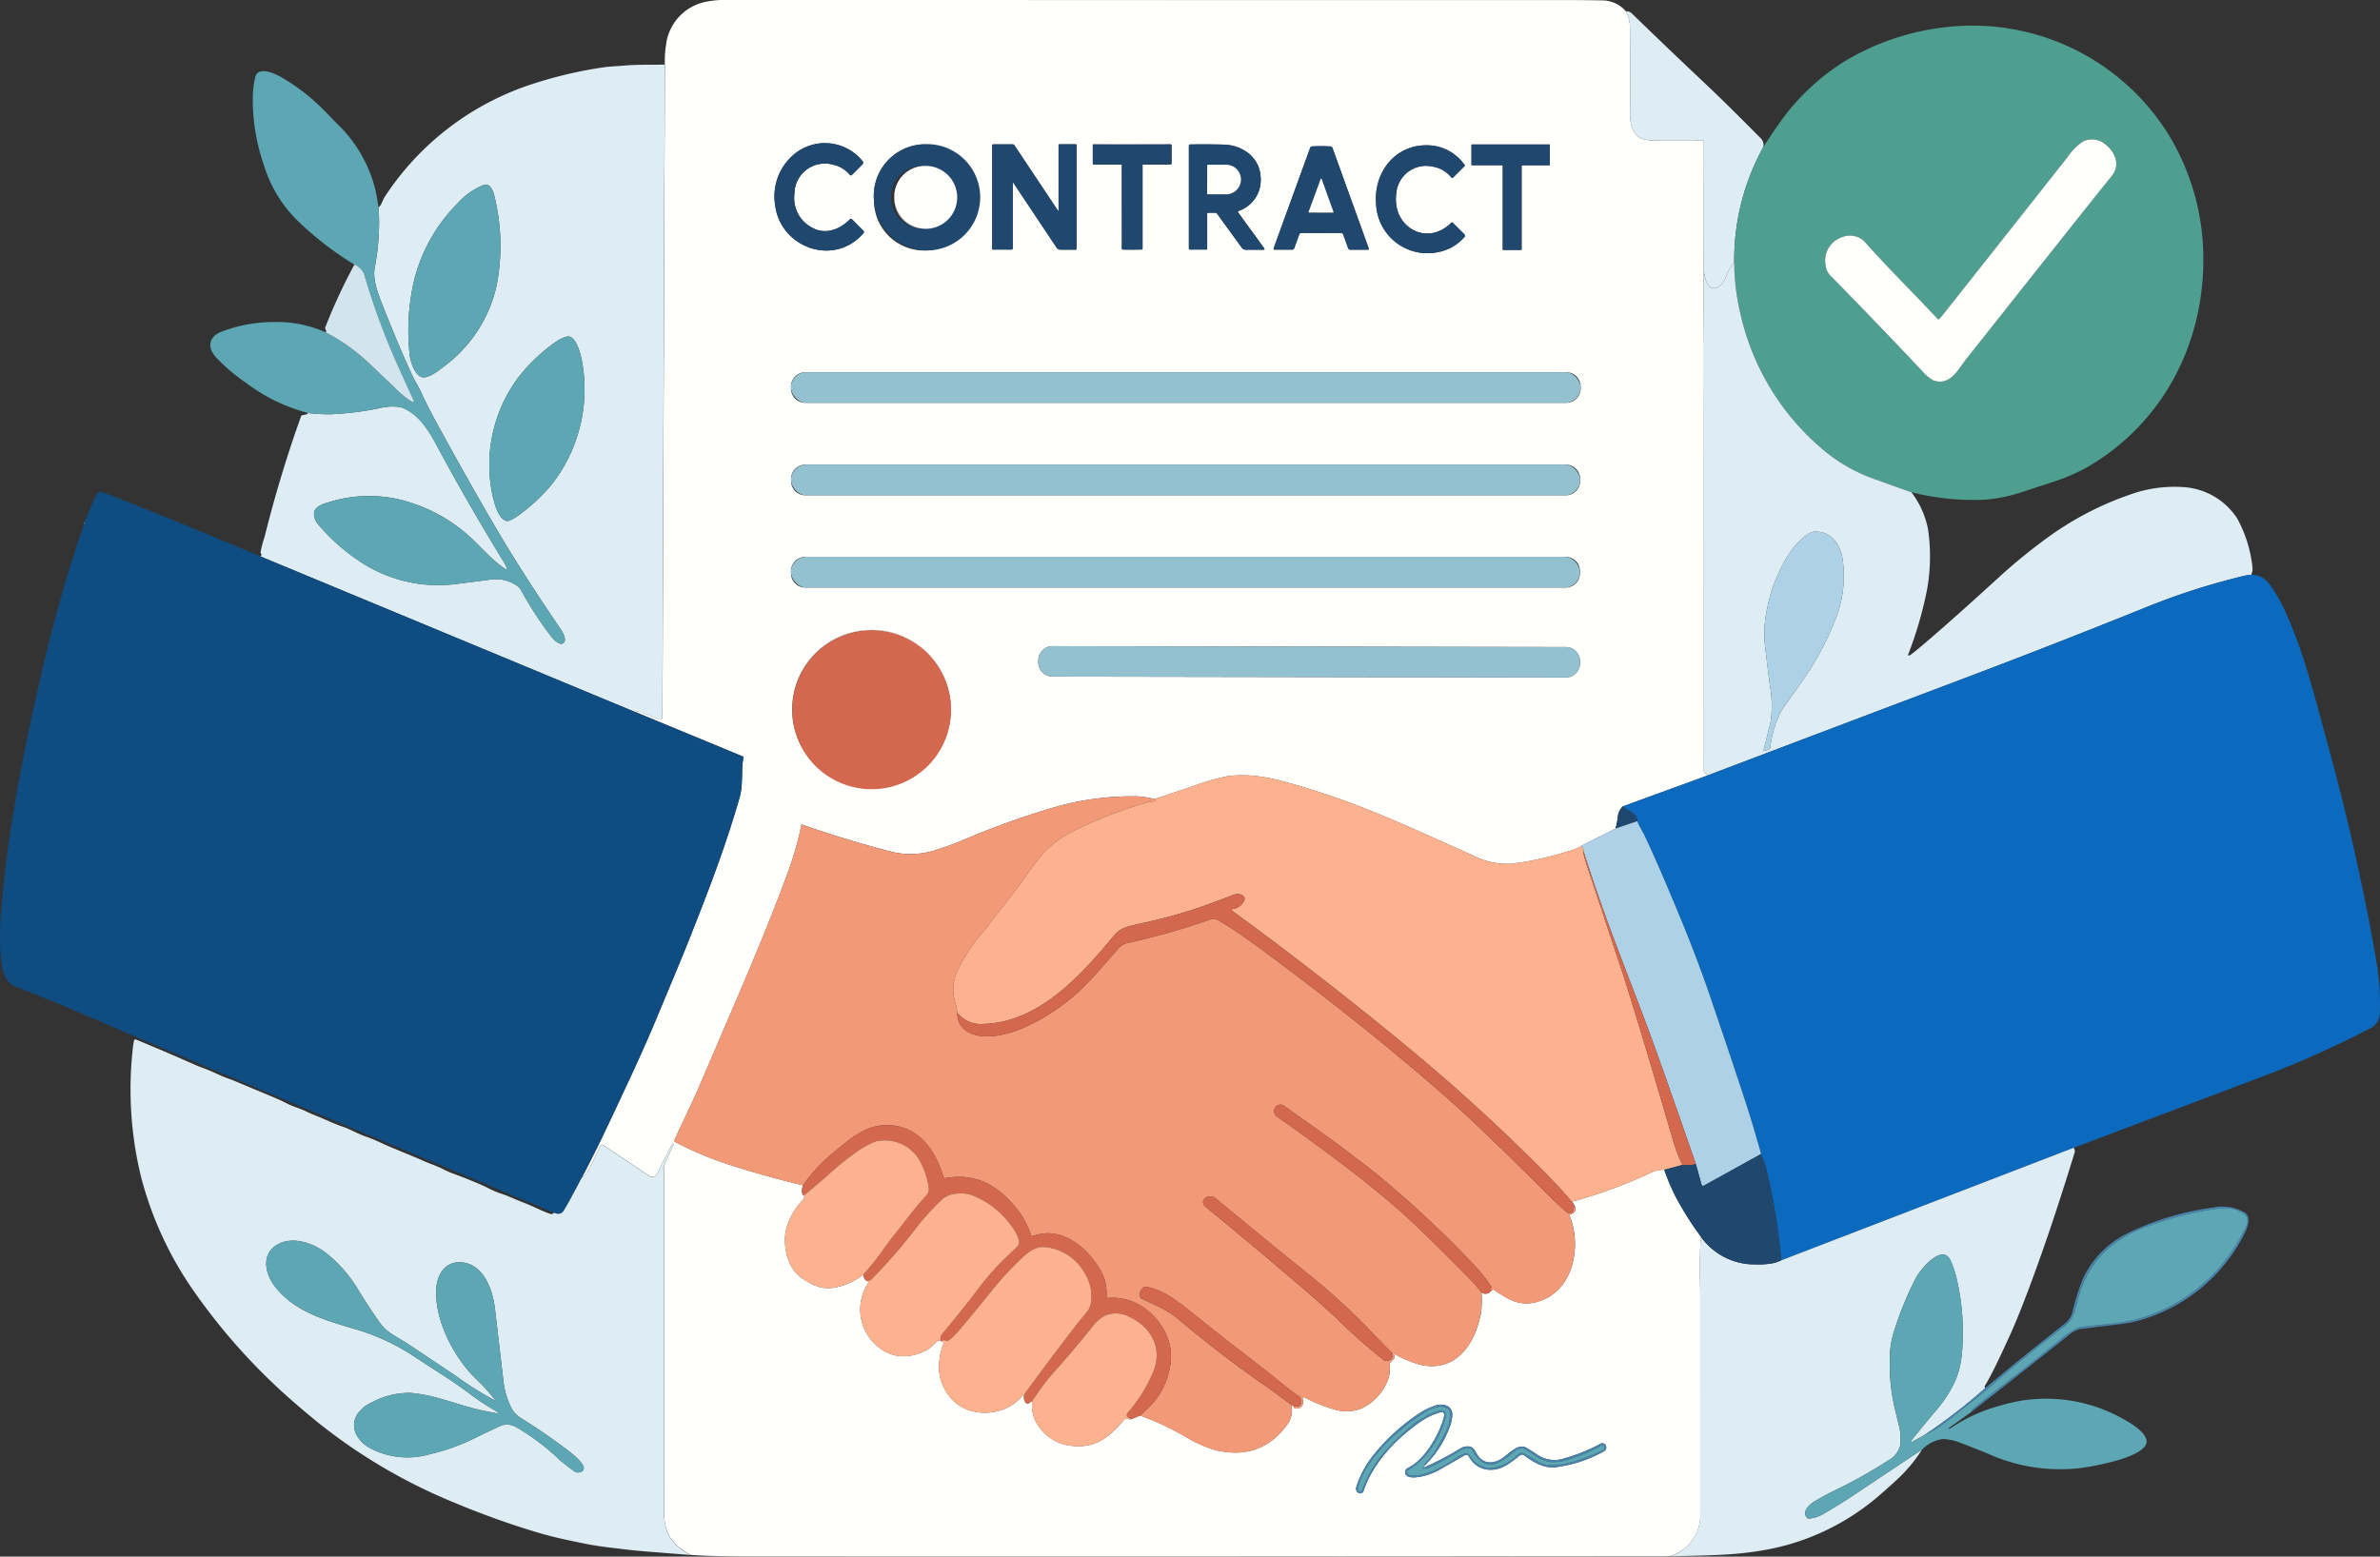 <svg xmlns="http://www.w3.org/2000/svg" xmlns:xlink="http://www.w3.org/1999/xlink" width="382.798" height="250.437" viewBox="0 0 382.798 250.437"><rect x="0" y="0" width="382.798" height="250.437" fill="#333333" stroke="none"/><defs><clipPath id="a"><rect width="382.798" height="250.437" fill="none"/></clipPath></defs><g clip-path="url(#a)"><path d="M255.362,35.72c-2.185.052-4.369-.032-6.472.157-1.219.111-2.493.14-3.552.308A68.986,68.986,0,0,0,234.215,38.8,44.932,44.932,0,0,0,210.29,57.036a7.671,7.671,0,0,0-.416.873,2.416,2.416,0,0,1-.544.8,2.416,2.416,0,0,0,.544-.8,7.671,7.671,0,0,1,.416-.873A44.932,44.932,0,0,1,234.215,38.8a68.986,68.986,0,0,1,11.123-2.615c1.059-.169,2.333-.2,3.552-.308C250.993,35.688,253.177,35.772,255.362,35.72Z" transform="translate(-148.44 -25.33)" fill="#e8edec"/><path d="M160,61.283q-.218-1.444-.48-2.682a21.917,21.917,0,0,0-6.266-10.876l-1.911-1.963a32.181,32.181,0,0,0-7.1-5.506c-1.05-.585-3.616-1.734-4.067.041a15.507,15.507,0,0,0-.4,3.159A32.2,32.2,0,0,0,141.5,54.27a21.383,21.383,0,0,0,5.131,8.793,51.419,51.419,0,0,0,9.483,7.4,51.419,51.419,0,0,1-9.483-7.4A21.383,21.383,0,0,1,141.5,54.27a32.2,32.2,0,0,1-1.722-10.815,15.507,15.507,0,0,1,.4-3.159c.451-1.774,3.016-.625,4.067-.041a32.181,32.181,0,0,1,7.1,5.506l1.911,1.963A21.917,21.917,0,0,1,159.515,58.6Q159.777,59.84,160,61.283Z" transform="translate(-99.105 -27.901)" fill="#adcecf"/><path d="M184.542,146.33a89.73,89.73,0,0,0-4.625,9.934.623.623,0,0,0,.041.631.2.2,0,0,1,.052.189.229.229,0,0,1-.16.128.229.229,0,0,0,.16-.128.2.2,0,0,0-.052-.189.623.623,0,0,1-.041-.631A89.73,89.73,0,0,1,184.542,146.33Z" transform="translate(-127.535 -103.765)" fill="#e8edec"/><path d="M134.8,179.73a19.008,19.008,0,0,0-8.232-1.629,23.621,23.621,0,0,0-8.636,1.626c-1.975.881-2.054,2.6-.666,4.078a29.57,29.57,0,0,0,4.834,4.1,28.376,28.376,0,0,0,9.948,4.826A28.376,28.376,0,0,1,122.1,187.9a29.57,29.57,0,0,1-4.834-4.1c-1.387-1.478-1.309-3.2.666-4.078a23.621,23.621,0,0,1,8.636-1.626A19.008,19.008,0,0,1,134.8,179.73Z" transform="translate(-82.49 -126.283)" fill="#adcecf"/><path d="M151.662,228.43c-.067.16-.372.273-.91.34a.272.272,0,0,0-.227.18,200.8,200.8,0,0,0-5.876,19.442,15.435,15.435,0,0,0-.643,2.464.229.229,0,0,0,.055.16c.137.148.111.308-.081.486.192-.177.218-.337.081-.486a.229.229,0,0,1-.055-.16,15.435,15.435,0,0,1,.643-2.464,200.8,200.8,0,0,1,5.876-19.442.272.272,0,0,1,.227-.18C151.29,228.7,151.6,228.59,151.662,228.43Z" transform="translate(-102.099 -161.984)" fill="#e8edec"/><path d="M41.881,282.461q-9.891-4.171-19.853-8.182-3.848-1.549-5.483-2.126a.732.732,0,0,0-.995.387,39.376,39.376,0,0,0-2.312,5.533q-3.656,10.747-6.312,22.113C3.915,313.064,1.227,326.5.189,339.47a42.908,42.908,0,0,0-.061,7.3c.183,1.943.451,4.16,2.365,4.907,2.6,1.018,5.855,2.275,8.726,3.511q13.286,5.711,23.9,10.184,26.973,11.375,53.973,22.683-27-11.309-53.973-22.683Q24.5,360.9,11.219,355.189c-2.871-1.236-6.126-2.493-8.726-3.511-1.914-.748-2.182-2.964-2.365-4.907a42.908,42.908,0,0,1,.061-7.3c1.038-12.967,3.726-26.406,6.737-39.286q2.657-11.366,6.312-22.113a39.376,39.376,0,0,1,2.312-5.533.732.732,0,0,1,.995-.387q1.636.58,5.483,2.126Q31.989,278.288,41.881,282.461Z" transform="translate(0 -192.942)" fill="#8f9eac"/><path d="M140.348,602.79a.537.537,0,0,1-.684.151c-1.335-.468-2.816-1.254-4.008-1.707-1.582-.6-2.525-1.111-4.125-1.629a14.743,14.743,0,0,1-1.867-.832q-1.593-.807-5.338-2.214a14.4,14.4,0,0,1-1.5-.625c-1.233-.666-2.44-1.024-3.607-1.553-1.681-.762-4.517-1.838-6.7-2.848a23.311,23.311,0,0,0-2.33-.963c-1.329-.436-2.56-1.207-3.877-1.649-1.361-.457-2.886-1.207-4.125-1.7q-.973-.384-1.7-.739c-1.056-.518-2.048-.736-3.051-1.26-1.539-.806-3.528-1.55-7.31-3.156-1.021-.433-1.623-.678-1.8-.739-1.681-.57-2.833-1.268-4.541-1.867q-.585-.205-2.74-1.161-3.111-1.374-7.929-3.38a.215.215,0,0,0-.291.148,8.29,8.29,0,0,0-.183,1.085,59.138,59.138,0,0,0,1.376,21.156A57.156,57.156,0,0,0,82.358,615.3a97.87,97.87,0,0,0,14.009,16.051q2.692,2.465,6.219,5.335a88.647,88.647,0,0,0,21.828,12.781,132.855,132.855,0,0,0,13.517,4.832c2.528.745,4.5,1.137,7.284,1.713,2.2.457,4.113.64,6.193.9q1.907.24,4.666.451,3.128.24,6.292.5-3.163-.258-6.292-.5-2.762-.214-4.666-.451c-2.08-.262-3.988-.445-6.193-.9-2.781-.576-4.756-.969-7.284-1.713a132.855,132.855,0,0,1-13.517-4.832,88.647,88.647,0,0,1-21.828-12.781q-3.53-2.867-6.219-5.335A97.87,97.87,0,0,1,82.358,615.3a57.156,57.156,0,0,1-8.334-17.988,59.138,59.138,0,0,1-1.376-21.156,8.29,8.29,0,0,1,.183-1.085.215.215,0,0,1,.291-.148q4.821,2,7.929,3.38,2.155.955,2.74,1.161c1.707.6,2.859,1.3,4.541,1.867.18.061.782.305,1.8.739,3.781,1.606,5.771,2.35,7.31,3.156,1,.524,2,.742,3.051,1.26q.724.353,1.7.739c1.239.492,2.763,1.242,4.125,1.7,1.318.442,2.548,1.213,3.877,1.649a23.311,23.311,0,0,1,2.33.963c2.179,1.009,5.015,2.086,6.7,2.848,1.166.529,2.374.887,3.607,1.553a14.4,14.4,0,0,0,1.5.625q3.748,1.409,5.338,2.214a14.743,14.743,0,0,0,1.867.832c1.6.518,2.542,1.03,4.125,1.629,1.193.454,2.673,1.239,4.008,1.707A.537.537,0,0,0,140.348,602.79Z" transform="translate(-51.26 -407.677)" fill="#e8edec"/><path d="M381.96,860.09q3.53.249,9.913.247,73.1.022,146.191-.023c.457,0,.9-.009,1.332-.023-.433.015-.876.02-1.332.023q-73.1.044-146.191.023Q385.49,860.337,381.96,860.09Z" transform="translate(-270.855 -609.907)" fill="#fefaf3"/><path d="M923.2,818.921q6.017-.1,9.026-.279a53.5,53.5,0,0,0,6.24-.721A38.288,38.288,0,0,0,957.088,809q2.6-2.265,3.659-3.354a24.287,24.287,0,0,0,3.063-3.892,24.287,24.287,0,0,1-3.063,3.892q-1.06,1.091-3.659,3.354a38.288,38.288,0,0,1-18.622,8.924,53.5,53.5,0,0,1-6.24.721Q929.22,818.825,923.2,818.921Z" transform="translate(-654.659 -568.537)" fill="#e8edec"/><path d="M1062.81,781.84a5.811,5.811,0,0,1,3.063-1.655,1.462,1.462,0,0,1,.4-.032,8.524,8.524,0,0,1,2.382.489q2.352.881,4.8,1.888a28.136,28.136,0,0,0,14.748,2.3c1.748-.218,11.408-1.8,10.672-4.6-.343-1.3-2.35-2.542-3.61-3.243a25.179,25.179,0,0,0-20.013-2.176,26.128,26.128,0,0,0-8.005,3.691.08.08,0,0,1-.113-.017l-.058-.079c0-.006,0-.009,0-.012l3.851-2.752-3.851,2.752s0,.006,0,.012l.058.079a.08.08,0,0,0,.113.017,26.128,26.128,0,0,1,8.005-3.691,25.179,25.179,0,0,1,20.013,2.176c1.259.7,3.266,1.943,3.61,3.243.736,2.792-8.924,4.378-10.672,4.6a28.136,28.136,0,0,1-14.748-2.3q-2.448-1.008-4.8-1.888a8.524,8.524,0,0,0-2.382-.489,1.462,1.462,0,0,0-.4.032A5.811,5.811,0,0,0,1062.81,781.84Z" transform="translate(-753.66 -548.627)" fill="#adcecf"/><path d="M1090.74,700.31q7.762-6.1,15.492-12.229a4.077,4.077,0,0,1,1.742-.954q2.291-.3,6.609-.812a20.251,20.251,0,0,0,4.29-1,27.114,27.114,0,0,0,15.632-13.616c.463-.9,1.12-2.56.029-3.313a7.192,7.192,0,0,0-5.1-.82,45.139,45.139,0,0,0-14.1,4.311,15.332,15.332,0,0,0-6.94,7.359,38.125,38.125,0,0,0-1.617,5.256,3.32,3.32,0,0,1-1.129,1.7q-7.265,5.72-12.839,10.4,5.572-4.682,12.839-10.4a3.32,3.32,0,0,0,1.129-1.7,38.125,38.125,0,0,1,1.617-5.256,15.332,15.332,0,0,1,6.94-7.359,45.139,45.139,0,0,1,14.1-4.311,7.192,7.192,0,0,1,5.1.82c1.091.753.433,2.417-.029,3.313a27.114,27.114,0,0,1-15.632,13.616,20.251,20.251,0,0,1-4.29,1q-4.32.515-6.609.812a4.077,4.077,0,0,0-1.742.954Q1098.505,694.211,1090.74,700.31Z" transform="translate(-773.465 -473.295)" fill="#a3bccc"/><path d="M1097.526,673.445a.225.225,0,0,1-.081-.352c1.321-2.237,2.376-4.6,3.363-6.7q1.387-2.958,2.659-6.216c3.15-8.081,5.876-16.388,8.43-24.693a.3.3,0,0,0,0-.189l-.148-.5.148.5a.3.3,0,0,1,0,.189c-2.554,8.3-5.28,16.612-8.43,24.693q-1.269,3.259-2.659,6.216c-.986,2.109-2.042,4.468-3.363,6.7A.225.225,0,0,0,1097.526,673.445Z" transform="translate(-778.183 -450.142)" fill="#e8edec"/><path d="M1146.74,410.084q15.075-5.69,30.15-11.382a156.971,156.971,0,0,0,17.569-7.854,2.806,2.806,0,0,0,1.492-2.6,39.7,39.7,0,0,0-.562-8.148q-2.967-17.217-7.781-34.754c-2.3-8.392-3.848-14.884-6.876-21.546a26.705,26.705,0,0,0-1.766-3.255c-.948-1.5-1.833-2.65-3.717-2.635,1.885-.015,2.769,1.14,3.717,2.635a26.705,26.705,0,0,1,1.766,3.255c3.028,6.661,4.573,13.154,6.876,21.546q4.813,17.536,7.781,34.754a39.7,39.7,0,0,1,.562,8.148,2.806,2.806,0,0,1-1.492,2.6,156.971,156.971,0,0,1-17.569,7.854Q1161.815,404.4,1146.74,410.084Z" transform="translate(-813.176 -225.436)" fill="#a3bccc"/><path d="M1110.227,283.4a2.116,2.116,0,0,0,.224-1.082,20.882,20.882,0,0,0-2.461-7.979,11.141,11.141,0,0,0-8.779-5.053,21.018,21.018,0,0,0-8.331,1.164,50.388,50.388,0,0,0-13.444,7,89.952,89.952,0,0,0-7.24,5.861q-8.006,7.321-12.6,11.228-1.453,1.235-2.126,1.725a.683.683,0,0,1-.3.128.1.1,0,0,1-.116-.14,62.477,62.477,0,0,0,2.833-9.416,29.987,29.987,0,0,0,.381-10.7,14.225,14.225,0,0,0-2.691-6.021,14.225,14.225,0,0,1,2.691,6.021,29.987,29.987,0,0,1-.381,10.7,62.477,62.477,0,0,1-2.833,9.416.1.1,0,0,0,.116.14.683.683,0,0,0,.3-.128q.676-.493,2.126-1.725,4.6-3.905,12.6-11.228a89.952,89.952,0,0,1,7.24-5.861,50.388,50.388,0,0,1,13.444-7,21.018,21.018,0,0,1,8.331-1.164,11.141,11.141,0,0,1,8.779,5.053,20.882,20.882,0,0,1,2.461,7.979A2.116,2.116,0,0,1,1110.227,283.4Z" transform="translate(-748.154 -190.922)" fill="#e8edec"/><path d="M998.814,89.177a40.816,40.816,0,0,0,12.074,1.187,25.88,25.88,0,0,0,5.989-1.3q5.362-1.745,5.835-1.923a30,30,0,0,0,4.41-2.007c12.167-7.071,18.808-19.911,18.64-33.858a38.283,38.283,0,0,0-5.649-19.736,37.123,37.123,0,0,0-36.023-17.15,40.118,40.118,0,0,0-15.9,5.393,36.3,36.3,0,0,0-10.626,10.053Q976.283,31.65,975,33.648q1.283-2,2.566-3.813a36.3,36.3,0,0,1,10.626-10.053,40.118,40.118,0,0,1,15.9-5.393,37.123,37.123,0,0,1,36.023,17.15,38.283,38.283,0,0,1,5.649,19.736c.169,13.948-6.472,26.787-18.64,33.858a30,30,0,0,1-4.41,2.007q-.476.179-5.835,1.923a25.88,25.88,0,0,1-5.989,1.3A40.816,40.816,0,0,1,998.814,89.177Z" transform="translate(-691.392 -9.985)" fill="#a6cabd"/><path d="M921.128,28.079a1.515,1.515,0,0,0-.387-1.385c-2.9-2.923-5.911-5.948-9.14-8.994q-5.855-5.519-11.475-10.975a1.246,1.246,0,0,0-1.1-.48,1.246,1.246,0,0,1,1.1.48q5.62,5.458,11.475,10.975c3.229,3.046,6.237,6.071,9.14,8.994A1.515,1.515,0,0,1,921.128,28.079Z" transform="translate(-637.52 -4.416)" fill="#d5e3e8"/><path d="M522.133,1.83A5,5,0,0,0,518.224.064q-2.9-.057-7.068-.058Q474.081.01,377.58,0a14.837,14.837,0,0,0-3.531.308,8.031,8.031,0,0,0-6.335,7.057,15.321,15.321,0,0,0-.169,3.025,15.321,15.321,0,0,1,.169-3.025A8.031,8.031,0,0,1,374.049.308,14.837,14.837,0,0,1,377.58,0q96.5.013,133.575.006,4.167,0,7.068.058A5,5,0,0,1,522.133,1.83Z" transform="translate(-260.623)" fill="#fefaf3"/><path d="M899.03,6.29a5.077,5.077,0,0,1,.646,2.376q.109,10.6.02,13.89c-.044,1.582.3,3.461,1.838,4.206a6.271,6.271,0,0,0,2.452.268q1.383-.026,7.348,0a.24.24,0,0,1,.239.239l-.029,20.655.029-20.655a.24.24,0,0,0-.239-.239q-5.964-.022-7.348,0a6.271,6.271,0,0,1-2.452-.268c-1.539-.745-1.882-2.624-1.838-4.206q.087-3.294-.02-13.89A5.077,5.077,0,0,0,899.03,6.29Z" transform="translate(-637.52 -4.46)" fill="#d6e9f2"/><path d="M942,149.41c-.064,4.43.047,9.782.044,13.287q-.031,33.461-.02,67.275a.4.4,0,0,0,.332.425q.144.039.244.323-.1-.284-.244-.323a.4.4,0,0,1-.332-.425q-.009-33.815.02-67.275C942.048,159.192,941.937,153.84,942,149.41Z" transform="translate(-667.978 -105.95)" fill="#e9f2f6"/><path d="M13.587,0,0,4.957Z" transform="translate(261.036 124.77)" fill="#a4c2d5"/><path d="M894.478,445.98a2.569,2.569,0,0,0-.791,1.414,12.522,12.522,0,0,1-.407,2.17,12.522,12.522,0,0,0,.407-2.17A2.569,2.569,0,0,1,894.478,445.98Z" transform="translate(-633.443 -316.253)" fill="#90a4b5"/><path d="M5.538,0,0,2.787Z" transform="translate(254.299 133.31)" fill="#d6e9f2"/><path d="M706.994,440.165a2.958,2.958,0,0,1-.922.477,50.906,50.906,0,0,1-10.259,2.391,12.333,12.333,0,0,1-6.37-1.411c-6.324-2.81-13.113-6-19.8-8.479q-3.731-1.383-8.328-2.74c-3.895-1.155-7.22-1.94-11.117-1.466a33.91,33.91,0,0,0-5.3,1.5q-3.259,1.1-6.5,2.187,3.246-1.086,6.5-2.187a33.91,33.91,0,0,1,5.3-1.5c3.9-.474,7.223.311,11.117,1.466q4.6,1.357,8.328,2.74c6.69,2.475,13.479,5.669,19.8,8.479a12.333,12.333,0,0,0,6.37,1.411,50.906,50.906,0,0,0,10.259-2.391A2.958,2.958,0,0,0,706.994,440.165Z" transform="translate(-452.695 -304.068)" fill="#fed9c6"/><path d="M450.1,440.9a13.623,13.623,0,0,0-2.865-.436,45.323,45.323,0,0,0-12.38,1.51,129.16,129.16,0,0,0-15.966,5.7q-1.139.476-3.933,1.411a13.08,13.08,0,0,1-7.644.166q-7.034-1.833-13.9-4.235a.092.092,0,0,0-.119.067,54.632,54.632,0,0,1-2.141,7.548c-4.258,11.472-7.671,19-14.07,34-1.35,3.162-2.941,6.321-4.2,9.148a.219.219,0,0,0,.1.282,56.488,56.488,0,0,0,8.915,3.735q5.7,1.815,11.679,3.246-5.982-1.431-11.679-3.246a56.488,56.488,0,0,1-8.915-3.735.219.219,0,0,1-.1-.282c1.262-2.827,2.854-5.986,4.2-9.148,6.4-15,9.811-22.529,14.07-34a54.632,54.632,0,0,0,2.141-7.548.092.092,0,0,1,.119-.067q6.863,2.4,13.9,4.235a13.08,13.08,0,0,0,7.644-.166q2.792-.938,3.933-1.411a129.16,129.16,0,0,1,15.966-5.7,45.323,45.323,0,0,1,12.38-1.51A13.623,13.623,0,0,1,450.1,440.9Z" transform="translate(-264.407 -312.336)" fill="#f9ccba"/><path d="M443.587,655.61c-.291.765-.262,1.318.09,1.652C443.325,656.928,443.3,656.375,443.587,655.61Z" transform="translate(-314.416 -464.906)" fill="#e9b4a5"/><path d="M437.038,661.279c.119-.032.134.1.041.4a.726.726,0,0,1-.163.288,10.687,10.687,0,0,0-2.807,5.233c-.364,2.769.448,6.036,2.929,7.566,1.728,1.065,3.028,1.678,5.108,1.286A10.46,10.46,0,0,0,446.6,674a10.46,10.46,0,0,1-4.45,2.054c-2.08.393-3.38-.221-5.108-1.286-2.481-1.53-3.293-4.8-2.929-7.566a10.687,10.687,0,0,1,2.807-5.233.726.726,0,0,0,.163-.288C437.172,661.38,437.157,661.247,437.038,661.279Z" transform="translate(-307.776 -468.923)" fill="#fed9c6"/><path d="M477.24,705.03c.131.6.349.934.66,1.018C477.589,705.964,477.371,705.626,477.24,705.03Z" transform="translate(-338.42 -499.951)" fill="#e9b4a5"/><path d="M476.78,708.53c.189.084.238.2.148.352a7.691,7.691,0,0,0,.724,9.413c2.461,2.662,5.553,3,8.721,1.335a1.918,1.918,0,0,0,.375-.259l1.3-1.149a.454.454,0,0,1,.294-.111l.236,0-.236,0a.454.454,0,0,0-.294.111l-1.3,1.149a1.918,1.918,0,0,1-.375.259c-3.168,1.664-6.26,1.326-8.721-1.335a7.691,7.691,0,0,1-.724-9.413C477.018,708.734,476.969,708.614,476.78,708.53Z" transform="translate(-337.3 -502.433)" fill="#fed9c6"/><path d="M520.07,741.48a.111.111,0,0,1,.049.093A.111.111,0,0,0,520.07,741.48Z" transform="translate(-368.792 -525.798)" fill="#e9b4a5"/><path d="M519.49,741.8a.864.864,0,0,1,.329.169.231.231,0,0,1,.073.256c-1.172,3.3-1.021,6.347,1.44,8.994,2.749,2.961,8.136,2.693,10.824-.154a7.9,7.9,0,0,1,.777-.727,7.9,7.9,0,0,0-.777.727c-2.688,2.848-8.075,3.115-10.824.154-2.461-2.647-2.612-5.69-1.44-8.994a.231.231,0,0,0-.073-.256A.864.864,0,0,0,519.49,741.8Z" transform="translate(-368.162 -526.025)" fill="#fed9c6"/><path d="M566.259,771.15a1.434,1.434,0,0,0,.239,1.4.332.332,0,0,0,.439.058l.576-.393-.576.393a.332.332,0,0,1-.439-.058A1.434,1.434,0,0,1,566.259,771.15Z" transform="translate(-401.49 -546.838)" fill="#e9b4a5"/><path d="M570.648,774.8a5.69,5.69,0,0,0,1.094,4.2,7.32,7.32,0,0,0,5.567,3.072c3.691.305,5.835-1.53,8.1-4.221.393-.465.849.131,1.309-.157-.46.288-.916-.308-1.309.157-2.266,2.691-4.41,4.526-8.1,4.221A7.32,7.32,0,0,1,571.741,779,5.69,5.69,0,0,1,570.648,774.8Z" transform="translate(-404.625 -549.426)" fill="#fed9c6"/><path d="M0,.529,1.312,0Z" transform="translate(182.094 227.742)" fill="#e9b4a5"/><path d="M630.52,778.664q1,.4,1.99.785a47.554,47.554,0,0,1,5.844,2.961,20.223,20.223,0,0,0,4.116,1.786q7.553,1.872,11.859-4.34a3.923,3.923,0,0,0,.463-2.947,3.923,3.923,0,0,1-.463,2.947q-4.306,6.213-11.859,4.34a20.223,20.223,0,0,1-4.116-1.786,47.554,47.554,0,0,0-5.844-2.961Q631.519,779.065,630.52,778.664Z" transform="translate(-447.114 -550.922)" fill="#f9ccba"/><path d="M0,0,.378.25Z" transform="translate(207.677 225.988)" fill="#e9b4a5"/><path d="M715.26,757.3a.369.369,0,0,0,.326.381,1.052,1.052,0,0,0,1.132-1.46.24.24,0,0,1,.326-.323,23.743,23.743,0,0,0,4.852,1.952,6.569,6.569,0,0,0,4.285-.183,8.4,8.4,0,0,0,4.328-4.84,5.965,5.965,0,0,0,.218-2.225.555.555,0,0,1,.079-.317c.009-.015.166-.177.465-.483.369-.375.343-.675-.073-.9.416.221.442.521.073.9-.3.305-.457.468-.465.483a.555.555,0,0,0-.079.317,5.965,5.965,0,0,1-.218,2.225,8.4,8.4,0,0,1-4.328,4.84,6.569,6.569,0,0,1-4.285.183,23.743,23.743,0,0,1-4.852-1.952.24.24,0,0,0-.326.323,1.052,1.052,0,0,1-1.132,1.46A.369.369,0,0,1,715.26,757.3Z" transform="translate(-507.205 -531.067)" fill="#f9ccba"/><path d="M769.724,748.378c.023.006-.02-.067-.134-.218C769.7,748.311,769.747,748.384,769.724,748.378Z" transform="translate(-545.732 -530.535)" fill="#e9b4a5"/><path d="M769.59,724.575a20.181,20.181,0,0,0,4.587,1.966c5.943,1.309,8.982-3.671,9.8-8.715a21.093,21.093,0,0,0,.029-2.926,21.093,21.093,0,0,1-.029,2.926c-.817,5.044-3.857,10.024-9.8,8.715A20.181,20.181,0,0,1,769.59,724.575Z" transform="translate(-545.732 -506.95)" fill="#f9ccba"/><path d="M819.15,713.772a1.109,1.109,0,0,0,1.571-.294.387.387,0,0,1,.169-.131.747.747,0,0,1,.212-.038.747.747,0,0,0-.212.038.387.387,0,0,0-.169.131A1.109,1.109,0,0,1,819.15,713.772Z" transform="translate(-580.875 -505.822)" fill="#e9b4a5"/><path d="M825.86,680.265c2.231,1.51,4.011,2.685,6.7,2.051,6.082-1.428,7.525-8.889,5.544-13.866a.229.229,0,0,1,.14-.3q1.152-.388.62-1.44.532,1.052-.62,1.44a.229.229,0,0,0-.14.3c1.981,4.977.538,12.438-5.544,13.866C829.871,682.95,828.091,681.775,825.86,680.265Z" transform="translate(-585.634 -472.777)" fill="#f9ccba"/><path d="M.425.582,0,0Z" transform="translate(252.807 193.351)" fill="#e9b4a5"/><path d="M869.11,652.15a77.212,77.212,0,0,0,12.4-4.523,4.858,4.858,0,0,1,2.461-.617,4.858,4.858,0,0,0-2.461.617A77.212,77.212,0,0,1,869.11,652.15Z" transform="translate(-616.303 -458.799)" fill="#fed9c6"/><path d="M920.2,647.04a38.807,38.807,0,0,0,1.795,4.247,50.054,50.054,0,0,0,4.1,6.5,50.054,50.054,0,0,1-4.1-6.5A38.807,38.807,0,0,1,920.2,647.04Z" transform="translate(-652.532 -458.829)" fill="#90a4b5"/><path d="M496.48,698.946c4.884-49.514,4.831-47.64,4.861-45.8q.065,3.984.067,4-.009,17.435-.009,34.871A6.825,6.825,0,0,1,496.48,698.946Zm0,0a6.825,6.825,0,0,0,4.919-6.929q0-17.435.009-34.871,0-.017-.067-4C501.312,651.306,501.364,649.432,496.48,698.946Zm-157.436-.2a9.474,9.474,0,0,1-2.365-1.652c-1.719-1.661-1.949-3.438-1.946-5.73q.039-42.2,0-54.828a2.487,2.487,0,0,1,.256-1.027q.79-1.732,1.274-2.8a.075.075,0,0,0-.029-.1l-.076-.044a.037.037,0,0,0-.052.017l-1.83,3.438a.179.179,0,0,0-.015.035,6.194,6.194,0,0,1-.727,1.533.886.886,0,0,1-1.175.169l-7.377-4.933a.348.348,0,0,0-.509.14q-.8,1.667-1.643,3.4a5.652,5.652,0,0,1-1.39,1.8,5.652,5.652,0,0,0,1.39-1.8q.846-1.732,1.643-3.4a.348.348,0,0,1,.509-.14l7.377,4.933a.886.886,0,0,0,1.175-.169,6.194,6.194,0,0,0,.727-1.533.179.179,0,0,1,.015-.035l1.83-3.438a.037.037,0,0,1,.052-.017l.076.044a.075.075,0,0,1,.029.1q-.484,1.069-1.274,2.8a2.487,2.487,0,0,0-.256,1.027q.039,12.631,0,54.828c0,2.292.227,4.069,1.946,5.73A9.474,9.474,0,0,0,339.044,698.745Z" transform="translate(-227.939 -448.562)" fill="#e9f2f6"/><path d="M321.44,468.459c2.737-5.154,4.6-9.233,7.452-15.338q2.561-5.48,4.4-9.852,4.28-10.219,5.332-12.871c3.1-7.819,5.844-14.87,8.168-22.869a10.169,10.169,0,0,0,.4-1.888c.16-1.786.02-3.38.317-4.907a.139.139,0,0,0-.084-.157l-17.732-7.336,17.732,7.336a.139.139,0,0,1,.084.157c-.3,1.527-.157,3.121-.317,4.907a10.169,10.169,0,0,1-.4,1.888c-2.324,8-5.067,15.05-8.168,22.869q-1.052,2.653-5.332,12.871-1.833,4.372-4.4,9.852C326.042,459.226,324.177,463.3,321.44,468.459Z" transform="translate(-227.939 -278.854)" fill="#90a4b5"/><path d="M349.79,139.715a4.048,4.048,0,0,1,1.53.3q1.034.375,2.717,1.068a.391.391,0,0,0,.538-.361l.39-105-.39,105a.391.391,0,0,1-.538.361q-1.684-.694-2.717-1.068A4.048,4.048,0,0,0,349.79,139.715Z" transform="translate(-248.043 -25.33)" fill="#e9f2f6"/><path d="M310.683,651.83q-2.029,3.9-2.83,5.175-.51.816-1.582.334,1.073.48,1.582-.334Q308.651,655.731,310.683,651.83Z" transform="translate(-217.182 -462.226)" fill="#7997af"/><path d="M948.164,638.36l-9.157,5.064a.259.259,0,0,1-.375-.154l-.922-3.3.922,3.3a.259.259,0,0,0,.375.154Z" transform="translate(-664.949 -452.674)" fill="#678dab"/><path d="M893.759,521.47q-2.95-8.565-5.992-17.112-1.719-4.826-4.279-11.478c-2.894-7.516-5.349-14.02-7.758-21.63,2.409,7.609,4.864,14.113,7.758,21.63q2.561,6.654,4.279,11.478Q890.808,512.905,893.759,521.47Z" transform="translate(-620.997 -334.173)" fill="#c09d9b"/><path d="M568.13,554.352c-99.266-29.7-98.777-28.73-97.779-28.064,2.44,1.632,6.327.663,8.849-.366a32.932,32.932,0,0,0,10.972-7.714q.563-.572,4.535-5.09a2.844,2.844,0,0,1,1.422-.963,112.57,112.57,0,0,0,13.357-3.779,1.417,1.417,0,0,1,1.222.052,39.589,39.589,0,0,1,3.648,2.272q2.648,1.837,8.3,6.1c8.476,6.4,17.479,13.616,25.8,20.984q4.865,4.306,15.571,15.012,1.252,1.252,2.95,2.72a.578.578,0,0,0,.94-.3Zm0,0-.209.867a.578.578,0,0,1-.94.3q-1.7-1.466-2.95-2.72-10.707-10.707-15.571-15.012c-8.325-7.368-17.328-14.588-25.8-20.984q-5.65-4.263-8.3-6.1a39.589,39.589,0,0,0-3.648-2.272,1.417,1.417,0,0,0-1.222-.052,112.57,112.57,0,0,1-13.357,3.779,2.844,2.844,0,0,0-1.422.963q-3.975,4.516-4.535,5.09a32.932,32.932,0,0,1-10.972,7.714c-2.522,1.03-6.408,2-8.849.366C469.353,525.622,468.865,524.648,568.13,554.352ZM553.173,568.37l1.588-.463a.1.1,0,0,1-.084-.157l.061-.1a.237.237,0,0,0,0-.268,26.365,26.365,0,0,0-2.432-3.109,172.932,172.932,0,0,0-15.379-14.465c-1.469-1.23-3.464-2.711-5.317-4.133-3.38-2.595-6.772-4.864-10.19-7.345a.979.979,0,0,0-1.39.253l-.026.041a1.039,1.039,0,0,0,.265,1.417c6.513,4.622,12.837,9.192,18.948,14.454q2.727,2.352,6.428,6.015,4.411,4.376,6.213,6.248A15.072,15.072,0,0,1,553.173,568.37Zm0,0a15.072,15.072,0,0,0-1.315-1.609q-1.8-1.872-6.213-6.248-3.7-3.665-6.428-6.015c-6.111-5.262-12.435-9.832-18.948-14.454a1.039,1.039,0,0,1-.265-1.417l.026-.041a.979.979,0,0,1,1.39-.253c3.418,2.481,6.809,4.75,10.19,7.345,1.853,1.422,3.848,2.9,5.317,4.133a172.932,172.932,0,0,1,15.379,14.465,26.365,26.365,0,0,1,2.432,3.109.237.237,0,0,1,0,.268l-.061.1a.1.1,0,0,0,.084.157Zm-14.282,9.893c-.765-.812-2.094-2.173-4.125-4.3a103.386,103.386,0,0,0-9.806-8.851c-5.245-4.232-7.429-6.033-14.585-11.932a1.277,1.277,0,0,0-1.594-.02l-.061.047a.825.825,0,0,0-.017,1.289q7.928,6.488,15.9,13.319,2.74,2.348,5.326,4.756a86.693,86.693,0,0,0,7.467,6.612A.945.945,0,0,0,538.891,578.263Zm0,0a.945.945,0,0,1-1.492.919,86.693,86.693,0,0,1-7.467-6.612q-2.587-2.408-5.326-4.756-7.976-6.833-15.9-13.319a.825.825,0,0,1,.017-1.289l.061-.047a1.277,1.277,0,0,1,1.594.02c7.156,5.9,9.34,7.7,14.585,11.932a103.386,103.386,0,0,1,9.806,8.851C536.8,576.09,538.126,577.451,538.891,578.263Zm-16.315,8.145,1.111.265a.326.326,0,0,0,.25-.108,1.034,1.034,0,0,0,.122-1.257.547.547,0,0,0-.172-.2c-.809-.561-1.35-.957-1.626-1.181q-4.621-3.739-9.134-7.159-.423-.318-7.042-5.591c-1.966-1.568-4.337-3.348-6.833-3.72a.592.592,0,0,0-.419.1,1.4,1.4,0,0,0-.553,1.5.4.4,0,0,0,.27.311q.161.048,3.078,1.451A15.914,15.914,0,0,1,504.855,573q6.811,5.724,14.079,10.733.934.641,1.824,1.318Q521.726,585.782,522.576,586.407Zm0,0q-.851-.624-1.818-1.358-.89-.676-1.824-1.318-7.265-5.009-14.079-10.733a15.914,15.914,0,0,0-3.226-2.182q-2.915-1.4-3.078-1.451a.4.4,0,0,1-.27-.311,1.4,1.4,0,0,1,.553-1.5.592.592,0,0,1,.419-.1c2.5.372,4.866,2.152,6.833,3.72q6.619,5.271,7.042,5.591,4.512,3.416,9.134,7.159c.276.224.817.62,1.626,1.181a.547.547,0,0,1,.172.2,1.034,1.034,0,0,1-.122,1.257.326.326,0,0,1-.25.108ZM498.3,588.161q1.606-1.5,2.048-2.025a12.347,12.347,0,0,0,2.856-6.757c.381-3.613-1.879-7.065-4.852-8.933a8.771,8.771,0,0,0-5.326-1.2.141.141,0,0,1-.148-.145c.125-2.647-.745-4.325-2.385-6.344-2.31-2.839-5.838-4.875-9.474-3.482a.224.224,0,0,1-.294-.143,13.015,13.015,0,0,0-2.356-4.317c-2.958-3.651-6.463-5.736-11.341-4.866a.37.37,0,0,1-.422-.259c-.951-3.226-2.813-6.487-6.158-7.749a8.274,8.274,0,0,0-5.678-.029,14.309,14.309,0,0,0-3.843,2.327q-2.238,1.737-3.464,2.9a25.543,25.543,0,0,0-3.4,3.982,25.543,25.543,0,0,1,3.4-3.982q1.226-1.165,3.464-2.9a14.309,14.309,0,0,1,3.843-2.327,8.274,8.274,0,0,1,5.678.029c3.345,1.262,5.207,4.523,6.158,7.749a.37.37,0,0,0,.422.259c4.878-.87,8.383,1.216,11.341,4.866a13.015,13.015,0,0,1,2.356,4.317.224.224,0,0,0,.294.143c3.636-1.393,7.164.643,9.474,3.482,1.641,2.019,2.51,3.7,2.385,6.344a.141.141,0,0,0,.148.145,8.771,8.771,0,0,1,5.326,1.2c2.973,1.867,5.233,5.32,4.852,8.933a12.347,12.347,0,0,1-2.856,6.757Q499.912,586.665,498.3,588.161Z" transform="translate(-314.899 -360.42)" fill="#e38163"/><path d="M1031.56,317.91a7.7,7.7,0,0,0-1.143.177,110.783,110.783,0,0,0-16.208,5.239q-14.621,5.895-29.763,11.612-20.176,7.618-40.336,15.268,20.162-7.649,40.336-15.268,15.144-5.716,29.763-11.612a110.783,110.783,0,0,1,16.208-5.239A7.7,7.7,0,0,1,1031.56,317.91Z" transform="translate(-669.487 -225.436)" fill="#8db5cf"/><path d="M481.141,672.567c15.737,2.88,15.486,2.763,15.315,2.545a.469.469,0,0,1,.012-.6,23.928,23.928,0,0,0,4.081-6.469c1.652-3.895-.186-7.345-3.889-9.046a4.469,4.469,0,0,0-3.729-.18,5.706,5.706,0,0,0-2.048,1.742c-1.993,2.464-4.1,5-6.475,7.639a23.906,23.906,0,0,0-1.7,2.129Q481.882,671.482,481.141,672.567Zm0,0q.737-1.086,1.565-2.237a23.906,23.906,0,0,1,1.7-2.129c2.374-2.638,4.482-5.175,6.475-7.639a5.706,5.706,0,0,1,2.048-1.742,4.469,4.469,0,0,1,3.729.18c3.7,1.7,5.541,5.151,3.889,9.046a23.928,23.928,0,0,1-4.081,6.469.469.469,0,0,0-.012.6C496.628,675.331,496.878,675.447,481.141,672.567Zm-14.7-9.6c16.15,4.82,18.913,1.132,21.732-2.525q.851-1.1,1.754-2.164a2.734,2.734,0,0,0,.631-1.335,6.953,6.953,0,0,0-1.024-4.991,8.2,8.2,0,0,0-6.449-4.133c-1.5-.128-2.827,1.006-3.895,2.042a52.315,52.315,0,0,0-4.389,4.77q-3.578,4.437-5.518,6.7a11.028,11.028,0,0,1-1.678,1.588.221.221,0,0,1-.241.015A.851.851,0,0,0,466.446,662.968Zm0,0a.851.851,0,0,1,.922-.032.221.221,0,0,0,.241-.015,11.028,11.028,0,0,0,1.678-1.588q1.942-2.264,5.518-6.7a52.315,52.315,0,0,1,4.389-4.77c1.068-1.036,2.4-2.17,3.895-2.042a8.2,8.2,0,0,1,6.449,4.133,6.953,6.953,0,0,1,1.024,4.991,2.734,2.734,0,0,1-.631,1.335q-.9,1.06-1.754,2.164C485.359,664.1,482.6,667.788,466.446,662.968ZM454.6,653.291c11.7,9.2,11.83,8.793,12.182,8.371q3.285-3.949,5.716-7.144a40.636,40.636,0,0,1,4.1-4.712q1.414-1.322,2.24-2.179a.594.594,0,0,0,.14-.233c.291-.864-.817-2.51-1.28-3.1a14.074,14.074,0,0,0-6.344-4.846c-1.318-.454-3.549-.343-4.625.643a38.252,38.252,0,0,0-4.625,5.143,89.212,89.212,0,0,1-6.888,7.854A1,1,0,0,1,454.6,653.291Zm0,0a1,1,0,0,0,.617-.207,89.212,89.212,0,0,0,6.888-7.854,38.252,38.252,0,0,1,4.625-5.143c1.076-.986,3.307-1.1,4.625-.643a14.074,14.074,0,0,1,6.344,4.846c.462.593,1.571,2.24,1.28,3.1a.594.594,0,0,1-.14.233q-.825.859-2.24,2.179a40.636,40.636,0,0,0-4.1,4.712q-2.43,3.194-5.716,7.144C466.429,662.084,466.3,662.488,454.6,653.291Zm-.66-1.018a36.472,36.472,0,0,0,3.008-3.717q1.1-1.562,1.981-2.664c1.958-2.426,3.226-4.241,5.183-6.37a1.551,1.551,0,0,0,.39-1.242,12.516,12.516,0,0,0-1.623-4.637,6.469,6.469,0,0,0-7.031-2.781,15.621,15.621,0,0,0-3.476,2.027,43.657,43.657,0,0,0-4.13,3.4q-.829.755-3.86,3.264,3.032-2.509,3.86-3.264a43.657,43.657,0,0,1,4.13-3.4,15.621,15.621,0,0,1,3.476-2.027,6.469,6.469,0,0,1,7.031,2.781,12.516,12.516,0,0,1,1.623,4.637,1.551,1.551,0,0,1-.39,1.242c-1.958,2.129-3.226,3.944-5.183,6.37q-.886,1.1-1.981,2.664A36.472,36.472,0,0,1,453.938,652.273Z" transform="translate(-315.119 -447.193)" fill="#e88d6f"/><path d="M963.6,81.35a37.678,37.678,0,0,0-4.674,18.567A37.678,37.678,0,0,1,963.6,81.35Z" transform="translate(-679.996 -57.687)" fill="#7eb9bc"/><path d="M946.96,145.18a6.82,6.82,0,0,0-1.411,2.528c-.311.788-1.3,1.911-2.257,1.527-.884-.352-1.137-2.08-1.242-2.824.1.745.358,2.472,1.242,2.824.954.384,1.946-.739,2.257-1.527A6.82,6.82,0,0,1,946.96,145.18Z" transform="translate(-668.026 -102.95)" fill="#c0dceb"/><path d="M47.064,0,0,18.131Z" transform="translate(286.5 184.648)" fill="#8db5cf"/><path d="M976.934,655.452a100.514,100.514,0,0,0-2.345-14.466,12.713,12.713,0,0,0-.94-2.627,12.713,12.713,0,0,1,.94,2.627A100.514,100.514,0,0,1,976.934,655.452Z" transform="translate(-690.435 -452.674)" fill="#34668e"/><path d="M925.167,507.768V507.6a.17.17,0,0,0-.009-.055q-1.422-4.987-2.2-7.385-2.509-7.7-6.015-17.953-2.038-5.956-4.768-12.554-3.486-8.434-5.8-13.328c-.044-.1-.236-.445-.576-1.044a9.213,9.213,0,0,1-.515-1.076,9.213,9.213,0,0,0,.515,1.076c.34.6.532.948.576,1.044q2.317,4.891,5.8,13.328,2.727,6.6,4.768,12.554,3.5,10.249,6.015,17.953.781,2.4,2.2,7.385a.17.17,0,0,1,.009.055Z" transform="translate(-641.952 -322.082)" fill="#7babcb"/><path d="M899.692,448.371a1.409,1.409,0,0,0-.393-1.047,3.765,3.765,0,0,0-.931-.646,5.384,5.384,0,0,1-.969-.7,5.384,5.384,0,0,0,.969.7,3.765,3.765,0,0,1,.931.646A1.409,1.409,0,0,1,899.692,448.371Z" transform="translate(-636.364 -316.253)" fill="#34668e"/><path d="M1073.9,767.68a89.712,89.712,0,0,1-9.826,7.586A89.712,89.712,0,0,0,1073.9,767.68Z" transform="translate(-754.553 -544.377)" fill="#8db5cf"/><path d="M1017.327,722.965l-2.039,1.129a.084.084,0,0,1-.125-.079.379.379,0,0,1,.1-.212q2.422-3.015,4.032-4.9a20.246,20.246,0,0,0,2.682-4.011c1.323-2.621,1.486-5.087,1.527-8.229a36.574,36.574,0,0,0-.916-8.532,17.107,17.107,0,0,0-1-3.15c-1.341-3.06-4.936,1.414-5.573,2.612a53.069,53.069,0,0,0-3.744,9.279,14,14,0,0,0-.5,3.648,30.993,30.993,0,0,0,.509,6.778q.253,1.3.992,4.273a8.485,8.485,0,0,1,.157,3.11,3.759,3.759,0,0,1-1.905,2.365,76.692,76.692,0,0,1-8.43,4.744q-1.627.772-3.444,1.856c-.849.509-2.091,1.684-1.181,2.641a.344.344,0,0,0,.282.108,5.182,5.182,0,0,0,2.275-.71q2.862-1.675,5.029-3.124,5.275-3.53,10.9-7.266-5.628,3.735-10.9,7.266-2.169,1.449-5.029,3.124a5.182,5.182,0,0,1-2.275.71.344.344,0,0,1-.282-.108c-.91-.957.332-2.132,1.181-2.641q1.815-1.086,3.444-1.856a76.692,76.692,0,0,0,8.43-4.744,3.759,3.759,0,0,0,1.905-2.365,8.485,8.485,0,0,0-.157-3.11q-.737-2.967-.992-4.273a30.993,30.993,0,0,1-.509-6.778,14,14,0,0,1,.5-3.648,53.069,53.069,0,0,1,3.744-9.279c.637-1.2,4.232-5.672,5.573-2.612a17.107,17.107,0,0,1,1,3.15,36.574,36.574,0,0,1,.916,8.532c-.041,3.141-.2,5.608-1.527,8.229a20.246,20.246,0,0,1-2.682,4.011q-1.61,1.889-4.032,4.9a.379.379,0,0,0-.1.212.084.084,0,0,0,.125.079Z" transform="translate(-707.81 -492.076)" fill="#98c6d2"/><path d="M388.6,421.01c-10.638-.806-7.671.684-4.043.646a11.832,11.832,0,0,0,3.1-.273C388.034,421.24,388.348,421.115,388.6,421.01Zm0,0c-.25.1-.564.23-.94.372a11.832,11.832,0,0,1-3.1.273C380.928,421.694,377.961,420.2,388.6,421.01ZM203.846,332.617,143.98,307.75Z" transform="translate(-102.099 -218.232)" fill="#7997af"/><path d="M170.39,147.824a27.941,27.941,0,0,0,3.607.2,49.677,49.677,0,0,0,7.886-.974,8.268,8.268,0,0,1,3.412-.16c2.734.957,4.4,3.589,5.713,6.044q4.97,9.272,10.859,18.884a5.8,5.8,0,0,1,.541,1.134.079.079,0,0,1-.116.093c-2.1-1.309-3.822-3.357-5.506-4.936a25.782,25.782,0,0,0-11.28-6.257,21.4,21.4,0,0,0-11.784.329c-.983.3-2.467.686-2.382,2.025a2.666,2.666,0,0,0,.669,1.55,31.306,31.306,0,0,0,6.271,5.661A22.693,22.693,0,0,0,194.5,175.3q4.529-.572,5.093-.66a5.993,5.993,0,0,1,4.416,1,1.992,1.992,0,0,1,.585.622,56.885,56.885,0,0,0,4.989,7.653,3.594,3.594,0,0,0,1.228.995.608.608,0,0,0,.809-.3c.247-.535-.265-1.472-.564-1.911q-4.132-6.06-7.508-11.472-4.254-6.828-11.347-19.7-2.723-4.943-3.534-6.792c-.46-1.044-1.187-2.19-1.611-3.109q-1.894-4.093-4.392-10.355c-.966-2.42-1.952-4.8-1.562-6.853a38.053,38.053,0,0,0,.617-9.654,38.053,38.053,0,0,1-.617,9.654c-.39,2.051.6,4.433,1.562,6.853q2.5,6.261,4.392,10.355c.425.919,1.152,2.065,1.611,3.109q.812,1.846,3.534,6.792,7.09,12.876,11.347,19.7,3.373,5.41,7.508,11.472c.3.439.812,1.376.564,1.911a.608.608,0,0,1-.809.3,3.594,3.594,0,0,1-1.228-.995,56.885,56.885,0,0,1-4.989-7.653,1.992,1.992,0,0,0-.585-.622,5.993,5.993,0,0,0-4.416-1q-.563.087-5.093.66a22.693,22.693,0,0,1-16.222-3.88,31.306,31.306,0,0,1-6.271-5.661,2.666,2.666,0,0,1-.669-1.55c-.084-1.338,1.4-1.728,2.382-2.025a21.4,21.4,0,0,1,11.784-.329,25.782,25.782,0,0,1,11.28,6.257c1.684,1.579,3.4,3.627,5.506,4.936a.079.079,0,0,0,.116-.093,5.8,5.8,0,0,0-.541-1.134q-5.886-9.612-10.859-18.884c-1.315-2.455-2.979-5.088-5.713-6.044a8.268,8.268,0,0,0-3.412.16,49.677,49.677,0,0,1-7.886.974A27.941,27.941,0,0,1,170.39,147.824Z" transform="translate(-120.827 -81.379)" fill="#98c6d2"/><path d="M3.491,0,0,1.193Z" transform="translate(259.837 132.118)" fill="#678dab"/><path d="M874.24,467.88a1.157,1.157,0,0,1,.433.98A1.157,1.157,0,0,0,874.24,467.88Z" transform="translate(-619.941 -331.783)" fill="#d5c2bb"/><path d="M875.525,471.143c-.1-.113-.111-.006-.029.32.16.637.34,1.268.547,1.891q5.642,16.99,5.972,18.023c2.781,8.8,5.256,17.264,7.8,25.914a23.8,23.8,0,0,0,1.574,4.195,23.8,23.8,0,0,1-1.574-4.195c-2.542-8.651-5.018-17.115-7.8-25.914q-.327-1.034-5.972-18.023c-.207-.622-.387-1.254-.547-1.891C875.415,471.138,875.423,471.03,875.525,471.143Z" transform="translate(-620.793 -334.066)" fill="#e88d6f"/><path d="M2.926,0,0,.791Z" transform="translate(267.668 187.42)" fill="#8f7d7f"/><path d="M628.194,544q-1.837-2.182-4.151-4.523a298.356,298.356,0,0,0-22.34-20.423q-13.836-11.418-28.137-21.871a.158.158,0,0,1,.078-.285,2.353,2.353,0,0,0,1.757-1.155c.666-1-.753-1.469-1.518-1.166q-1.318.524-5.4,2.013a86.526,86.526,0,0,1-10.044,2.726c-1.862.451-2.839.6-3.933,1.923-5.253,6.338-12.037,13.9-20.946,14.154a4.8,4.8,0,0,1-4.194-1.8,4.8,4.8,0,0,0,4.194,1.8c8.91-.259,15.693-7.816,20.946-14.154,1.094-1.321,2.071-1.472,3.933-1.923a86.526,86.526,0,0,0,10.044-2.726q4.08-1.488,5.4-2.013c.765-.3,2.184.163,1.518,1.166a2.353,2.353,0,0,1-1.757,1.155.158.158,0,0,0-.078.285q14.3,10.45,28.137,21.871a298.356,298.356,0,0,1,22.34,20.423Q626.355,541.821,628.194,544Z" transform="translate(-375.387 -350.65)" fill="#e88d6f"/><path d="M527.751,476.355a11.8,11.8,0,0,0-.308-1.513,10.769,10.769,0,0,1-.326-1.5,7.336,7.336,0,0,1,.7-3.872,27,27,0,0,1,4.157-6.222c.614-.692,1.1-1.5,1.641-2.161q3.285-4.088,4.526-5.867a49.968,49.968,0,0,1,3.63-4.741,17.366,17.366,0,0,1,5.367-3.717,68.5,68.5,0,0,1,11.4-4.314,1.248,1.248,0,0,1,.323-.052c.7-.029.893-.172.6-.425.294.253.1.4-.6.425a1.248,1.248,0,0,0-.323.052,68.5,68.5,0,0,0-11.4,4.314,17.366,17.366,0,0,0-5.367,3.717,49.968,49.968,0,0,0-3.63,4.741q-1.239,1.78-4.526,5.867c-.538.666-1.027,1.469-1.641,2.161a27,27,0,0,0-4.157,6.222,7.336,7.336,0,0,0-.7,3.872,10.769,10.769,0,0,0,.326,1.5A11.8,11.8,0,0,1,527.751,476.355Z" transform="translate(-373.768 -313.41)" fill="#f8a684"/><path d="M932.427,643.9a5.96,5.96,0,0,1-2.167.122A5.96,5.96,0,0,0,932.427,643.9Z" transform="translate(-659.666 -456.602)" fill="#7a585e"/><path d="M987.419,182.142q-2.9-1.021-6.062-2.161a26.559,26.559,0,0,1-8.613-5.09,39.957,39.957,0,0,1-12.778-21.31,36.57,36.57,0,0,1-1.036-8.4,36.57,36.57,0,0,0,1.036,8.4,39.957,39.957,0,0,0,12.778,21.31,26.559,26.559,0,0,0,8.613,5.09Q984.52,181.12,987.419,182.142Z" transform="translate(-679.996 -102.95)" fill="#90c2c0"/><path d="M1071.828,700.984c-.25.009-.224-.113.078-.361q3.255-2.675,4.4-3.505c.771-.556,1.4-1.184,2.164-1.719q.763-.537,1.655-1.257,5.934-4.791,6.6-5.314c.148-.113.588-.4,1.323-.855a3.164,3.164,0,0,1,1.245-.512q3.128-.332,4.672-.5a26.935,26.935,0,0,0,4.608-.826,27.251,27.251,0,0,0,17.249-14.951,1.493,1.493,0,0,0-.748-2.144,5.137,5.137,0,0,0-1.949-.631,14.871,14.871,0,0,0-3.133.2,52.505,52.505,0,0,0-9.573,2.519,21.139,21.139,0,0,0-6.356,3.333,15.765,15.765,0,0,0-5.178,8.06c-.628,2.179-.777,3.651-2.272,4.814q-5.192,4.045-8.8,7.013-1.069.877-2.632,2.263c-2.187,1.94-4.872,3.9-6.856,5.521a19.351,19.351,0,0,1-4.267,2.729,19.351,19.351,0,0,0,4.267-2.729c1.984-1.617,4.669-3.581,6.856-5.521q1.562-1.383,2.632-2.263,3.6-2.971,8.8-7.013c1.5-1.164,1.644-2.635,2.272-4.814a15.765,15.765,0,0,1,5.178-8.06,21.139,21.139,0,0,1,6.356-3.333,52.505,52.505,0,0,1,9.573-2.519,14.871,14.871,0,0,1,3.133-.2,5.137,5.137,0,0,1,1.949.631,1.493,1.493,0,0,1,.748,2.144,27.251,27.251,0,0,1-17.249,14.951,26.935,26.935,0,0,1-4.608.826q-1.54.17-4.672.5a3.164,3.164,0,0,0-1.245.512c-.736.457-1.175.742-1.323.855q-.668.524-6.6,5.314-.89.72-1.655,1.257c-.768.535-1.393,1.164-2.164,1.719s-2.234,1.722-4.4,3.505C1071.6,700.87,1071.578,700.992,1071.828,700.984Z" transform="translate(-754.553 -473.969)" fill="#5396b1"/><path d="M179.85,157.212a30.313,30.313,0,0,1,7,4.968q2.317,2.195,4.73,4.506a12.513,12.513,0,0,0,2.246,1.734.171.171,0,0,0,.241-.218q-1.505-3.251-2.816-6.207a109.029,109.029,0,0,1-5.1-13.951,2.838,2.838,0,0,0-1.617-1.713,2.838,2.838,0,0,1,1.617,1.713,109.029,109.029,0,0,0,5.1,13.951q1.309,2.958,2.816,6.207a.171.171,0,0,1-.241.218,12.513,12.513,0,0,1-2.246-1.734q-2.413-2.308-4.73-4.506A30.313,30.313,0,0,0,179.85,157.212Z" transform="translate(-127.535 -103.765)" fill="#98c6d2"/><path d="M533.29,96.867a8.258,8.258,0,0,1-8.251-7.95c-.4-4.936,2.928-9.4,8.09-9.4h.11a7.4,7.4,0,0,1,6.018,3.144.177.177,0,0,1-.017.23l-1.827,1.827a.185.185,0,0,1-.271-.012,4.725,4.725,0,0,0-2.955-1.748A4.813,4.813,0,0,0,528.27,87.4c-.649,5.247,4.919,8.5,8.866,4.57a.16.16,0,0,1,.224,0l1.888,1.888a.29.29,0,0,1,.012.4,7.452,7.452,0,0,1-4.352,2.467A9.385,9.385,0,0,1,533.29,96.867Zm0,0a9.385,9.385,0,0,0,1.618-.143,7.452,7.452,0,0,0,4.352-2.467.29.29,0,0,0-.012-.4l-1.888-1.888a.16.16,0,0,0-.224,0c-3.947,3.93-9.515.678-8.866-4.57a4.813,4.813,0,0,1,5.917-4.445,4.725,4.725,0,0,1,2.955,1.748.185.185,0,0,0,.271.012l1.827-1.827a.177.177,0,0,0,.017-.23,7.4,7.4,0,0,0-6.018-3.144h-.11c-5.162,0-8.486,4.469-8.09,9.4A8.258,8.258,0,0,0,533.29,96.867Zm-96.664-.418a8.338,8.338,0,0,1-8.256-7.363,8.794,8.794,0,0,1,2.347-7.455,7.757,7.757,0,0,1,11.72.439.381.381,0,0,1-.017.518l-1.7,1.7a.224.224,0,0,1-.329-.015,4.719,4.719,0,0,0-2.7-1.638,4.886,4.886,0,0,0-6.2,4.669,5.348,5.348,0,0,0,2.854,5.469c2.211,1.228,4.488.239,6.106-1.382a.184.184,0,0,1,.262,0l1.894,1.894a.239.239,0,0,1,.015.326A7.728,7.728,0,0,1,436.626,96.449Zm0,0a7.728,7.728,0,0,0,5.989-2.84.239.239,0,0,0-.015-.326l-1.894-1.894a.184.184,0,0,0-.262,0c-1.617,1.62-3.895,2.609-6.106,1.382a5.348,5.348,0,0,1-2.854-5.469,4.886,4.886,0,0,1,6.2-4.669,4.719,4.719,0,0,1,2.7,1.638.224.224,0,0,0,.329.015l1.7-1.7a.381.381,0,0,0,.017-.518,7.757,7.757,0,0,0-11.72-.439,8.794,8.794,0,0,0-2.347,7.455A8.338,8.338,0,0,0,436.626,96.449Zm15.731-.011a8.065,8.065,0,1,1,.393-.01C452.619,96.435,452.488,96.438,452.358,96.438Zm0,0c.131,0,.261,0,.393-.01a8.077,8.077,0,1,0-.393.01Zm96-.086H545.5a.086.086,0,0,1-.087-.087V82.8a.086.086,0,0,0-.087-.087h-4.855a.086.086,0,0,1-.087-.087V79.472a.086.086,0,0,1,.087-.087H552.9a.086.086,0,0,1,.087.087v3.165a.086.086,0,0,1-.087.087H548.53a.086.086,0,0,0-.087.087V96.265A.086.086,0,0,1,548.356,96.352Zm0,0a.086.086,0,0,0,.087-.087V82.811a.086.086,0,0,1,.087-.087H552.9a.086.086,0,0,0,.087-.087V79.472a.086.086,0,0,0-.087-.087H540.467a.086.086,0,0,0-.087.087v3.156a.086.086,0,0,0,.087.087h4.855a.086.086,0,0,1,.087.087V96.265a.086.086,0,0,0,.087.087Zm-41.392-.035h-2.883a.8.8,0,0,1-.643-.326l-3.962-5.457a.422.422,0,0,0-.335-.169h-1.094a.175.175,0,0,0-.174.175v5.646a.1.1,0,0,1-.1.1h-2.726a.117.117,0,0,1-.119-.116V79.559a.186.186,0,0,1,.183-.183q2.657-.039,5.381.023c3.092.073,5.911,2.083,5.989,5.413a5.263,5.263,0,0,1-3.575,5.271.151.151,0,0,0-.064.227l4.221,5.809A.124.124,0,0,1,506.963,96.317Zm0,0a.124.124,0,0,0,.1-.2l-4.221-5.809a.151.151,0,0,1,.064-.227,5.263,5.263,0,0,0,3.575-5.271c-.079-3.331-2.9-5.341-5.989-5.413q-2.727-.065-5.381-.023a.186.186,0,0,0-.183.183V96.171a.117.117,0,0,0,.119.116h2.726a.1.1,0,0,0,.1-.1V90.54a.175.175,0,0,1,.174-.175h1.094a.422.422,0,0,1,.335.169l3.962,5.457a.8.8,0,0,0,.643.326Zm16.781,0H520.87a.341.341,0,0,1-.32-.227l-.806-2.231a.343.343,0,0,0-.326-.227c-1.085,0-2.153,0-3.208,0s-2.123-.006-3.208-.009a.347.347,0,0,0-.326.224l-.809,2.231a.338.338,0,0,1-.323.224l-2.874-.006a.133.133,0,0,1-.122-.18l5.87-16.147a.422.422,0,0,1,.372-.279c.477-.026.954-.041,1.437-.038s.957.015,1.434.041a.422.422,0,0,1,.372.279l5.835,16.161A.134.134,0,0,1,523.744,96.314Zm0,0a.134.134,0,0,0,.125-.18l-5.835-16.161a.422.422,0,0,0-.372-.279c-.518-.028-1.036-.041-1.556-.041-.441,0-.878.014-1.315.038a.422.422,0,0,0-.372.279l-5.87,16.147a.133.133,0,0,0,.122.18l2.874.006a.34.34,0,0,0,.323-.224l.809-2.231a.347.347,0,0,1,.326-.224c1.085,0,2.155.009,3.208.009s2.123,0,3.208,0a.343.343,0,0,1,.326.227l.806,2.231a.341.341,0,0,0,.32.227Zm-47-.009h-2.458a.78.78,0,0,1-.654-.352l-6.955-10.434a.041.041,0,0,0-.076.023V96.09a.2.2,0,0,1-.2.2h-2.984a.124.124,0,0,1-.125-.125V79.53a.169.169,0,0,1,.172-.169h3.118a.332.332,0,0,1,.279.148l7.031,10.55a.04.04,0,0,0,.073-.023V79.5a.147.147,0,0,1,.145-.148h2.624a.135.135,0,0,1,.134.134v16.7A.118.118,0,0,1,476.747,96.305Zm0,0a.118.118,0,0,0,.119-.119v-16.7a.135.135,0,0,0-.134-.134h-2.624a.147.147,0,0,0-.145.148V90.037a.04.04,0,0,1-.073.023L466.86,79.51a.332.332,0,0,0-.279-.148h-3.118a.169.169,0,0,0-.172.169V96.166a.124.124,0,0,0,.125.125H466.4a.2.2,0,0,0,.2-.2V85.543a.041.041,0,0,1,.076-.023l6.955,10.434a.78.78,0,0,0,.654.352Zm9.07,0c-.506,0-1.009-.006-1.507-.015a.16.16,0,0,1-.154-.157l-.012-13.415a.1.1,0,0,0-.1-.1l-4.378,0a.19.19,0,0,1-.192-.192l0-2.9a.165.165,0,0,1,.189-.163q.14.017,6.143.015t6.146-.02a.165.165,0,0,1,.189.163l.006,2.9a.194.194,0,0,1-.192.192h-4.378a.1.1,0,0,0-.1.1V96.128a.158.158,0,0,1-.154.157C486.826,96.3,486.322,96.3,485.816,96.3Zm0,0c.506,0,1.009-.006,1.507-.017a.158.158,0,0,0,.154-.157V82.712a.1.1,0,0,1,.1-.1h4.378a.194.194,0,0,0,.192-.192l-.006-2.9a.165.165,0,0,0-.189-.163q-.14.017-6.146.02t-6.143-.015a.165.165,0,0,0-.189.163l0,2.9a.19.19,0,0,0,.192.192l4.378,0a.1.1,0,0,1,.1.1l.012,13.415a.16.16,0,0,0,.154.157C484.807,96.3,485.31,96.3,485.816,96.3Z" transform="translate(-303.708 -56.138)" fill="#90a4b5"/><path d="M561.951,240.521h-122.3a2.305,2.305,0,0,1-2.3-2.3v-.343a2.305,2.305,0,0,1,2.3-2.3h122.3a2.305,2.305,0,0,1,2.3,2.3v.343A2.305,2.305,0,0,1,561.951,240.521Zm0,0a2.305,2.305,0,0,0,2.3-2.3v-.343a2.305,2.305,0,0,0-2.3-2.3h-122.3a2.305,2.305,0,0,0-2.3,2.3v.343a2.305,2.305,0,0,0,2.3,2.3Zm.026-14.841H439.668a2.305,2.305,0,0,1-2.3-2.3v-.337a2.305,2.305,0,0,1,2.3-2.3H561.978a2.305,2.305,0,0,1,2.3,2.3v.337A2.305,2.305,0,0,1,561.978,225.68Zm0,0a2.305,2.305,0,0,0,2.3-2.3v-.337a2.305,2.305,0,0,0-2.3-2.3H439.668a2.305,2.305,0,0,0-2.3,2.3v.337a2.305,2.305,0,0,0,2.3,2.3Zm.081-14.884h-122.4a2.307,2.307,0,0,1-2.307-2.307v-.3a2.307,2.307,0,0,1,2.307-2.307h122.4a2.307,2.307,0,0,1,2.307,2.307v.3A2.307,2.307,0,0,1,562.059,210.8Zm0,0a2.307,2.307,0,0,0,2.307-2.307v-.3a2.307,2.307,0,0,0-2.307-2.307h-122.4a2.307,2.307,0,0,0-2.307,2.307v.3a2.307,2.307,0,0,0,2.307,2.307Z" transform="translate(-310.134 -145.994)" fill="#c9e0e6"/><path d="M450.784,374.18a12.779,12.779,0,1,1,3.643-.531A12.726,12.726,0,0,1,450.784,374.18Zm0,0a12.71,12.71,0,1,0-12.207-9.1A12.81,12.81,0,0,0,450.784,374.18Z" transform="translate(-310.631 -247.296)" fill="#e9b4a5"/><path d="M658.939,362.435h-.007l-82.517-.144a2.31,2.31,0,0,1-2.306-2.314V359.7a2.308,2.308,0,0,1,2.307-2.305h.007l82.517.144a2.311,2.311,0,0,1,2.306,2.314v.279A2.308,2.308,0,0,1,658.939,362.435Zm0,0a2.308,2.308,0,0,0,2.306-2.305v-.279a2.311,2.311,0,0,0-2.306-2.314l-82.517-.144h-.007a2.308,2.308,0,0,0-2.307,2.305v.279a2.31,2.31,0,0,0,2.306,2.314l82.517.144Z" transform="translate(-407.113 -253.434)" fill="#c9e0e6"/><path d="M787.368,811.008a.444.444,0,0,1,.07-.288A.444.444,0,0,0,787.368,811.008Z" transform="translate(-558.337 -574.898)" fill="#aed3d8"/><path d="M760.807,786.761a16.526,16.526,0,0,0,4.023-6.143,5.685,5.685,0,0,0,.46-2.074c.015-1.513-1.536-1.847-2.708-1.466a10.539,10.539,0,0,0-2.452,1.169,31.6,31.6,0,0,0-7.484,6.769,15.555,15.555,0,0,0-2.8,5.218.768.768,0,0,0,.369.9l.015.009a.542.542,0,0,0,.771-.305c1.553-4.587,5.189-8.363,9.043-11.071a10.677,10.677,0,0,1,3.47-1.646.385.385,0,0,1,.48.352,2.414,2.414,0,0,1-.131.806c-.835,2.731-3,6.516-5.745,7.865a.739.739,0,0,0-.32,1c.34.675,1.69.5,2.414.367a10.817,10.817,0,0,0,3.406-1.329q3.652-2.1,3.706-2.129a.43.43,0,0,1,.6.163c1.335,2.44,4,2.772,6.213,1.367a24.179,24.179,0,0,0,2.019-1.483.581.581,0,0,1,.719-.009c1.4,1.076,3.2,2.109,4.948,1.911a21.479,21.479,0,0,0,7.862-2.571.7.7,0,0,0,.308-.9l-.006-.018a.6.6,0,0,0-.841-.294,28.554,28.554,0,0,1-5.768,2.333,4.927,4.927,0,0,1-4.544-.657q-.672-.458-1.678-1.05c-1.289-.759-2.935,1.158-3.872,1.745-1.245.78-2.574.954-3.642-.157-.556-.582-.7-1.574-1.53-1.754a2.06,2.06,0,0,0-1.385.23,50.091,50.091,0,0,1-5.992,3.139,50.091,50.091,0,0,0,5.992-3.139,2.06,2.06,0,0,1,1.385-.23c.835.18.974,1.172,1.53,1.754,1.068,1.111,2.4.937,3.642.157.937-.588,2.583-2.5,3.872-1.745q1.008.593,1.678,1.05a4.927,4.927,0,0,0,4.544.657,28.554,28.554,0,0,0,5.768-2.333.6.6,0,0,1,.841.294l.006.018a.7.7,0,0,1-.308.9A21.479,21.479,0,0,1,781.823,787c-1.751.2-3.552-.835-4.948-1.911a.581.581,0,0,0-.719.009,24.179,24.179,0,0,1-2.019,1.483c-2.211,1.405-4.878,1.073-6.213-1.367a.43.43,0,0,0-.6-.163q-.057.031-3.706,2.129a10.817,10.817,0,0,1-3.406,1.329c-.724.134-2.074.308-2.414-.367a.739.739,0,0,1,.32-1c2.746-1.35,4.91-5.134,5.745-7.865a2.414,2.414,0,0,0,.131-.806.385.385,0,0,0-.48-.352,10.677,10.677,0,0,0-3.47,1.646c-3.854,2.708-7.49,6.484-9.043,11.071a.542.542,0,0,1-.771.305l-.015-.009a.768.768,0,0,1-.369-.9,15.555,15.555,0,0,1,2.8-5.218,31.6,31.6,0,0,1,7.484-6.769,10.539,10.539,0,0,1,2.452-1.169c1.172-.381,2.723-.047,2.708,1.466a5.685,5.685,0,0,1-.46,2.074A16.526,16.526,0,0,1,760.807,786.761Z" transform="translate(-531.707 -550.939)" fill="#a4c2d5"/><path d="M761.72,787.557c-.078-.113-.041-.241.111-.384a9.132,9.132,0,0,0,1.547-1.865,31.751,31.751,0,0,0,2.185-4.142,5.581,5.581,0,0,0,.239-2.321.44.44,0,0,0-.134-.3c-.992-.974-2.726-.3-3.636.259a35.418,35.418,0,0,0-5.137,3.877,25.2,25.2,0,0,0-4.064,4.578c-.617.913-1.943,3.156-1.7,4.241a.282.282,0,0,0,.541.035,19.233,19.233,0,0,1,4.186-6.78,34.606,34.606,0,0,1,4.744-4.378,1.5,1.5,0,0,1,.221-.128,10.8,10.8,0,0,0,1.472-.852,1.381,1.381,0,0,1,.291-.151,12.778,12.778,0,0,1,1.8-.591.732.732,0,0,1,.838.634.461.461,0,0,1,0,.218c-.832,3.333-3.008,6.932-6.074,8.694a.417.417,0,0,0-.087.657,1.244,1.244,0,0,0,.846.279c2.528-.049,5.1-1.579,7.1-2.961a7.429,7.429,0,0,1,1.146-.553.761.761,0,0,1,.9.329,3.939,3.939,0,0,0,2.88,1.958,1.448,1.448,0,0,0,.355.015,7.025,7.025,0,0,0,4.465-2.176.88.88,0,0,1,1.047-.145q1.025.567,2.155,1.257c1.6.977,3.63.625,5.748.038a34.581,34.581,0,0,0,4.84-1.908.331.331,0,0,0,.146-.474l-.029-.049a.389.389,0,0,0-.521-.14,28.523,28.523,0,0,1-4.9,2.12,8.062,8.062,0,0,1-3.066.512,5.969,5.969,0,0,1-2.868-1.172,13.4,13.4,0,0,0-1.486-.945.656.656,0,0,0-.378-.073,2.094,2.094,0,0,0-1.126.378,11.542,11.542,0,0,1-2.984,2.022,2.646,2.646,0,0,1-.294.093,2.755,2.755,0,0,1-2.333-.538,5.379,5.379,0,0,1-1.207-1.571.842.842,0,0,0-.966-.428,4.932,4.932,0,0,0-1.356.573,46.334,46.334,0,0,1-4.6,2.522,1.877,1.877,0,0,1-1.076.186.074.074,0,0,1-.017-.143.582.582,0,0,1,.172-.023.582.582,0,0,0-.172.023.074.074,0,0,0,.017.143,1.877,1.877,0,0,0,1.076-.186,46.334,46.334,0,0,0,4.6-2.522,4.932,4.932,0,0,1,1.356-.573.842.842,0,0,1,.966.428,5.379,5.379,0,0,0,1.207,1.571,2.755,2.755,0,0,0,2.333.538,2.646,2.646,0,0,0,.294-.093,11.542,11.542,0,0,0,2.984-2.022,2.094,2.094,0,0,1,1.126-.378.656.656,0,0,1,.378.073,13.4,13.4,0,0,1,1.486.945,5.969,5.969,0,0,0,2.868,1.172,8.062,8.062,0,0,0,3.066-.512,28.523,28.523,0,0,0,4.9-2.12.389.389,0,0,1,.521.14l.029.049a.331.331,0,0,1-.146.474,34.581,34.581,0,0,1-4.84,1.908c-2.118.588-4.148.94-5.748-.038q-1.13-.689-2.155-1.257a.88.88,0,0,0-1.047.145,7.025,7.025,0,0,1-4.465,2.176,1.448,1.448,0,0,1-.355-.015,3.939,3.939,0,0,1-2.88-1.958.761.761,0,0,0-.9-.329,7.429,7.429,0,0,0-1.146.553c-2,1.382-4.573,2.912-7.1,2.961a1.244,1.244,0,0,1-.846-.279.417.417,0,0,1,.087-.657c3.066-1.763,5.242-5.361,6.074-8.694a.461.461,0,0,0,0-.218.732.732,0,0,0-.838-.634,12.778,12.778,0,0,0-1.8.591,1.381,1.381,0,0,0-.291.151,10.8,10.8,0,0,1-1.472.852,1.5,1.5,0,0,0-.221.128,34.606,34.606,0,0,0-4.744,4.378,19.233,19.233,0,0,0-4.186,6.78.282.282,0,0,1-.541-.035c-.241-1.085,1.085-3.328,1.7-4.241a25.2,25.2,0,0,1,4.064-4.578,35.418,35.418,0,0,1,5.137-3.877c.91-.556,2.644-1.233,3.636-.259a.44.44,0,0,1,.134.3,5.581,5.581,0,0,1-.239,2.321,31.751,31.751,0,0,1-2.185,4.142,9.132,9.132,0,0,1-1.547,1.865C761.679,787.315,761.642,787.443,761.72,787.557Z" transform="translate(-532.62 -551.734)" fill="#5396b1"/><path d="M1027.778,116.073a3.435,3.435,0,0,1-1.047-.175,6.9,6.9,0,0,1-1.961-1.667q-7.339-7.766-14.425-15a2.834,2.834,0,0,1-.977-1.847,3.963,3.963,0,0,1,2.691-4.567,3.339,3.339,0,0,1,3.549.7c3.819,4.317,7.97,8.377,11.789,12.482a.159.159,0,0,0,.218.015,2.178,2.178,0,0,0,.273-.271q2.814-3.53,20.344-25.737a9.762,9.762,0,0,1,2.513-2.557,3.277,3.277,0,0,1,3.479.343c1.649,1.2,2.641,3.374,1.175,5.186-2.929,3.616-10.562,13.247-23.416,29.475C1030.792,113.962,1029.778,116.073,1027.778,116.073Zm0,0c2,0,3.014-2.111,4.207-3.619,12.854-16.228,20.487-25.859,23.416-29.475,1.466-1.812.474-3.991-1.175-5.186a3.277,3.277,0,0,0-3.479-.343,9.762,9.762,0,0,0-2.513,2.557q-17.527,22.2-20.344,25.737a2.178,2.178,0,0,1-.273.271.159.159,0,0,1-.218-.015c-3.819-4.1-7.97-8.165-11.789-12.482a3.339,3.339,0,0,0-3.549-.7,3.963,3.963,0,0,0-2.691,4.567,2.834,2.834,0,0,0,.977,1.847q7.086,7.234,14.425,15a6.9,6.9,0,0,0,1.961,1.667A3.435,3.435,0,0,0,1027.778,116.073Z" transform="translate(-715.734 -54.676)" fill="#a7cfc6"/><path d="M241.695,156.27a.513.513,0,0,1-.139-.019c-1.469-.407-2.115-3.456-2.376-4.8a23.521,23.521,0,0,1,4.192-18.168,27.521,27.521,0,0,1,6.149-5.861,5.63,5.63,0,0,1,1.649-.806c1.614-.48,2.368,3.086,2.548,4.017a24.884,24.884,0,0,1-4.663,19.466,28.094,28.094,0,0,1-5.87,5.46,4.767,4.767,0,0,1-1.341.692A.512.512,0,0,1,241.695,156.27Zm0,0a.512.512,0,0,0,.149-.022,4.767,4.767,0,0,0,1.341-.692,28.094,28.094,0,0,0,5.87-5.46,24.884,24.884,0,0,0,4.663-19.466c-.18-.931-.934-4.5-2.548-4.017a5.63,5.63,0,0,0-1.649.806,27.521,27.521,0,0,0-6.149,5.861,23.521,23.521,0,0,0-4.192,18.168c.262,1.347.908,4.4,2.376,4.8A.513.513,0,0,0,241.695,156.27Zm-13.45-23.133a1.1,1.1,0,0,1-.5-.11c-.995-.5-1.629-2.411-1.748-3.45a35.217,35.217,0,0,1,.241-9.648,26.527,26.527,0,0,1,7.595-14.913,10.51,10.51,0,0,1,4.148-2.851,1,1,0,0,1,1.024.387,3.288,3.288,0,0,1,.553,1.2,33.508,33.508,0,0,1,.433,14.529,22.221,22.221,0,0,1-8.584,13.186C230.716,131.986,229.293,133.138,228.245,133.137Zm0,0c1.048,0,2.472-1.151,3.162-1.675a22.221,22.221,0,0,0,8.584-13.186,33.508,33.508,0,0,0-.433-14.529,3.288,3.288,0,0,0-.553-1.2,1,1,0,0,0-1.024-.387,10.51,10.51,0,0,0-4.148,2.851,26.527,26.527,0,0,0-7.595,14.913,35.217,35.217,0,0,0-.241,9.648c.119,1.038.753,2.952,1.748,3.45A1.1,1.1,0,0,0,228.245,133.137Z" transform="translate(-160.1 -72.428)" fill="#98c6d2"/><path d="M499.285,101.4h-.015a4.794,4.794,0,1,1,.015,0Zm0,0a5.057,5.057,0,0,0,.02-10.1h-.015a5.057,5.057,0,0,0-.02,10.1Zm65.77-2.589-3.84-.015a.085.085,0,0,1-.081-.116l1.937-5.277a.087.087,0,0,1,.163,0l1.9,5.291A.087.087,0,0,1,565.056,98.807Zm0,0a.087.087,0,0,0,.081-.116l-1.9-5.291a.087.087,0,0,0-.163,0l-1.937,5.277a.085.085,0,0,0,.081.116ZM547.8,95.858h-.011l-2.88-.009a.1.1,0,0,1-.1-.1l.017-4.561a.1.1,0,0,1,.1-.1l2.88.009a2.386,2.386,0,0,1,2.446,2.318v.14A2.385,2.385,0,0,1,547.8,95.858Zm0,0a2.385,2.385,0,0,0,2.452-2.3v-.14A2.386,2.386,0,0,0,547.81,91.1l-2.88-.009a.1.1,0,0,0-.1.1l-.017,4.561a.1.1,0,0,0,.1.1l2.88.009Z" transform="translate(-350.66 -64.594)" fill="#90a4b5"/><path d="M975.274,329.339a.135.135,0,0,1-.128-.174q.231-.755,1.149-4.6a18.687,18.687,0,0,0-.11-5.643q-.31-2.212-.687-5.588a18.92,18.92,0,0,1,.279-7.208,27.758,27.758,0,0,1,.907-3.363c1.411-3.418,2.781-6.382,5.608-8.339a2.072,2.072,0,0,1,1.449-.381,3.846,3.846,0,0,1,2.981,1.594,6.135,6.135,0,0,1,1.149,2.941,18.854,18.854,0,0,1-1.187,9.622,46.131,46.131,0,0,1-4.558,8.753q-1.61,2.378-3.776,5.384a7.391,7.391,0,0,0-.614,1.053,17.639,17.639,0,0,0-1.518,5.364.434.434,0,0,1-.285.352l-.614.221A.135.135,0,0,1,975.274,329.339Zm0,0a.135.135,0,0,0,.046-.008l.614-.221a.434.434,0,0,0,.285-.352,17.639,17.639,0,0,1,1.518-5.364,7.391,7.391,0,0,1,.614-1.053q2.169-3.006,3.776-5.384a46.131,46.131,0,0,0,4.558-8.753,18.854,18.854,0,0,0,1.187-9.622,6.135,6.135,0,0,0-1.149-2.941,3.846,3.846,0,0,0-2.981-1.594,2.072,2.072,0,0,0-1.449.381c-2.827,1.958-4.2,4.922-5.608,8.339a27.758,27.758,0,0,0-.907,3.363,18.92,18.92,0,0,0-.279,7.208q.38,3.377.687,5.588a18.687,18.687,0,0,1,.11,5.643q-.916,3.844-1.149,4.6A.135.135,0,0,0,975.274,329.339Z" transform="translate(-691.491 -208.505)" fill="#c0dceb"/><path d="M197.339,723.5a1.163,1.163,0,0,1-.253-.027.588.588,0,0,1-.23-.1,28.839,28.839,0,0,1-2.449-1.882,36.346,36.346,0,0,0-7.013-5.3,2.9,2.9,0,0,0-2.784-.087q-.476.222-4.852,2.327a32.728,32.728,0,0,1-6.234,2.121,12.844,12.844,0,0,1-9.875-1.114c-1.873-1.172-3.037-3.2-1.83-5.265A5.419,5.419,0,0,1,164,712.31a12.835,12.835,0,0,1,6.414-1.623,24.257,24.257,0,0,1,4.538.864c1.952.5,4.619,1.469,6.978,1.963q1.209.253,2.382.457a.122.122,0,0,0,.081-.227,40.263,40.263,0,0,1-4.151-2.682c-3.121-2.385-5.294-3.613-9.122-6.152a34.744,34.744,0,0,0-9.509-4.459c-4.773-1.419-9.771-2.758-12.985-6.841-1.524-1.937-2.31-5.009.116-6.641s5.931-.465,8.075,1.21a21.607,21.607,0,0,1,5.073,5.771q1.867,3.041,3.563,5.439c1.2,1.7,2.961,2.356,4.648,3.488q7.234,4.839,7.621,5.09a49.784,49.784,0,0,0,6.271,3.93.045.045,0,0,0,.052-.07c-1-1.152-1.414-1.734-2.47-2.763q-1.453-1.418-1.963-2.033c-2.856-3.441-5.277-8.43-5.073-12.967.116-2.589,1.608-4.777,4.43-4.337,3.293.509,4.663,4.474,5.009,7.4q.7,5.925,1.387,11.845a12.546,12.546,0,0,0,1.161,3.941,4.177,4.177,0,0,0,1.713,1.876q3.3,2.059,6.4,4.343c1.126.829,3.159,2.315,3.584,3.389C198.467,723.141,197.887,723.5,197.339,723.5Zm0,0c.549,0,1.128-.36.881-.981-.425-1.073-2.458-2.56-3.584-3.389q-3.094-2.282-6.4-4.343a4.177,4.177,0,0,1-1.713-1.876,12.546,12.546,0,0,1-1.161-3.941q-.685-5.921-1.387-11.845c-.346-2.926-1.716-6.891-5.009-7.4-2.822-.44-4.314,1.748-4.43,4.337-.2,4.538,2.216,9.526,5.073,12.967q.51.615,1.963,2.033c1.056,1.03,1.469,1.611,2.47,2.763a.045.045,0,0,1-.052.07,49.784,49.784,0,0,1-6.271-3.93q-.388-.249-7.621-5.09c-1.687-1.132-3.45-1.792-4.648-3.488q-1.7-2.4-3.563-5.439a21.607,21.607,0,0,0-5.073-5.771c-2.144-1.675-5.649-2.842-8.075-1.21s-1.641,4.7-.116,6.641c3.214,4.084,8.212,5.422,12.985,6.841a34.744,34.744,0,0,1,9.509,4.459c3.828,2.539,6,3.767,9.122,6.152a40.263,40.263,0,0,0,4.151,2.682.122.122,0,0,1-.081.227q-1.174-.205-2.382-.457c-2.359-.495-5.026-1.463-6.978-1.963a24.257,24.257,0,0,0-4.538-.864A12.833,12.833,0,0,0,164,712.31a5.419,5.419,0,0,0-2.179,1.859c-1.207,2.065-.044,4.093,1.83,5.265a12.844,12.844,0,0,0,9.875,1.114,32.728,32.728,0,0,0,6.234-2.121q4.376-2.1,4.852-2.327a2.9,2.9,0,0,1,2.784.087,36.346,36.346,0,0,1,7.013,5.3,28.839,28.839,0,0,0,2.449,1.882.588.588,0,0,0,.23.1A1.163,1.163,0,0,0,197.339,723.5Z" transform="translate(-104.376 -486.587)" fill="#98c6d2"/><path d="M489.449,1.83a5.078,5.078,0,0,1,.646,2.376q.109,10.6.02,13.89c-.044,1.582.3,3.461,1.838,4.206a6.271,6.271,0,0,0,2.452.268q1.383-.026,7.348,0a.24.24,0,0,1,.239.239l-.029,20.655c-.064,4.43.047,9.782.044,13.287q-.031,33.461-.02,67.275a.4.4,0,0,0,.332.425q.144.039.244.323l-13.587,4.957a2.569,2.569,0,0,0-.791,1.414,12.525,12.525,0,0,1-.407,2.17l-5.538,2.787a2.958,2.958,0,0,1-.922.477,50.907,50.907,0,0,1-10.259,2.391,12.332,12.332,0,0,1-6.37-1.411c-6.324-2.81-13.113-6-19.8-8.479q-3.73-1.383-8.328-2.74c-3.895-1.155-7.22-1.94-11.117-1.466a33.91,33.91,0,0,0-5.3,1.5q-3.259,1.1-6.5,2.187a13.623,13.623,0,0,0-2.865-.436,45.322,45.322,0,0,0-12.38,1.51,129.156,129.156,0,0,0-15.966,5.7q-1.139.476-3.933,1.411a13.08,13.08,0,0,1-7.644.166q-7.033-1.833-13.9-4.235a.092.092,0,0,0-.119.067,54.636,54.636,0,0,1-2.141,7.548c-4.258,11.472-7.671,19-14.07,34-1.35,3.162-2.941,6.321-4.2,9.148a.219.219,0,0,0,.1.282,56.485,56.485,0,0,0,8.916,3.735q5.7,1.815,11.679,3.246c-.291.765-.262,1.318.09,1.652.119-.032.134.1.041.4a.727.727,0,0,1-.163.288,10.687,10.687,0,0,0-2.807,5.233c-.364,2.769.448,6.036,2.929,7.566,1.728,1.065,3.028,1.678,5.108,1.286a10.46,10.46,0,0,0,4.451-2.054c.131.6.349.934.66,1.018.189.084.239.2.148.352a7.691,7.691,0,0,0,.724,9.413c2.461,2.662,5.553,3,8.721,1.335a1.918,1.918,0,0,0,.375-.259l1.3-1.149a.454.454,0,0,1,.294-.111l.236,0a.111.111,0,0,1,.049.093.864.864,0,0,1,.329.169.231.231,0,0,1,.073.256c-1.172,3.3-1.021,6.347,1.44,8.994,2.749,2.961,8.136,2.694,10.824-.154a7.905,7.905,0,0,1,.777-.727,1.434,1.434,0,0,0,.239,1.4.332.332,0,0,0,.439.058l.576-.393a5.69,5.69,0,0,0,1.094,4.2,7.32,7.32,0,0,0,5.567,3.072c3.691.305,5.835-1.53,8.1-4.221.393-.465.849.131,1.309-.157l1.312-.529q1,.4,1.99.785a47.555,47.555,0,0,1,5.844,2.961,20.223,20.223,0,0,0,4.116,1.786q7.553,1.872,11.859-4.34a3.924,3.924,0,0,0,.463-2.947l.378.25a.369.369,0,0,0,.326.381,1.052,1.052,0,0,0,1.132-1.46.24.24,0,0,1,.326-.323,23.748,23.748,0,0,0,4.852,1.952,6.569,6.569,0,0,0,4.285-.183,8.4,8.4,0,0,0,4.328-4.84,5.963,5.963,0,0,0,.218-2.225.554.554,0,0,1,.079-.317c.009-.015.166-.177.465-.483.369-.375.343-.675-.073-.9.023.006-.02-.067-.134-.218a20.184,20.184,0,0,0,4.587,1.966c5.943,1.309,8.982-3.671,9.8-8.715a21.081,21.081,0,0,0,.029-2.926,1.109,1.109,0,0,0,1.571-.294.386.386,0,0,1,.169-.131.748.748,0,0,1,.212-.038c2.231,1.51,4.011,2.685,6.7,2.051,6.082-1.428,7.525-8.889,5.544-13.866a.23.23,0,0,1,.14-.3q1.152-.388.62-1.44l-.425-.582a77.206,77.206,0,0,0,12.4-4.523,4.859,4.859,0,0,1,2.461-.617,38.811,38.811,0,0,0,1.795,4.247,50.056,50.056,0,0,0,4.1,6.5q-.205,2.862-.16,5.623.065,3.984.067,4-.009,17.435-.009,34.871a6.825,6.825,0,0,1-4.919,6.929c-.433.015-.876.02-1.332.023q-73.1.044-146.191.023-6.383,0-9.913-.247a9.473,9.473,0,0,1-2.365-1.652c-1.719-1.661-1.949-3.438-1.946-5.73q.039-42.2,0-54.828a2.486,2.486,0,0,1,.256-1.027q.79-1.732,1.274-2.8a.075.075,0,0,0-.029-.1l-.076-.044a.037.037,0,0,0-.052.017l-1.83,3.438a.18.18,0,0,0-.015.035,6.193,6.193,0,0,1-.727,1.533.886.886,0,0,1-1.175.169l-7.377-4.933a.348.348,0,0,0-.509.14q-.8,1.667-1.643,3.4a5.653,5.653,0,0,1-1.39,1.8c2.737-5.154,4.6-9.233,7.452-15.338q2.561-5.48,4.4-9.852,4.28-10.219,5.332-12.871c3.1-7.819,5.844-14.87,8.168-22.869a10.168,10.168,0,0,0,.4-1.888c.16-1.786.02-3.38.317-4.907a.139.139,0,0,0-.084-.157l-17.732-7.336a4.048,4.048,0,0,1,1.53.3q1.034.375,2.717,1.068a.391.391,0,0,0,.538-.361l.39-105a15.321,15.321,0,0,1,.169-3.025A8.031,8.031,0,0,1,341.365.308,14.837,14.837,0,0,1,344.9,0q96.5.013,133.575.006,4.167,0,7.068.058a5,5,0,0,1,3.909,1.766m-124.5,26.319,1.7-1.7a.381.381,0,0,0,.017-.518,7.757,7.757,0,0,0-11.72-.439,8.794,8.794,0,0,0-2.347,7.455c.835,6.984,9.593,10.035,14.244,4.523a.239.239,0,0,0-.015-.326l-1.894-1.894a.184.184,0,0,0-.262,0c-1.617,1.62-3.895,2.609-6.106,1.382a5.348,5.348,0,0,1-2.854-5.469,4.886,4.886,0,0,1,6.2-4.669,4.719,4.719,0,0,1,2.7,1.638.224.224,0,0,0,.329.015m25.883,1.257a.041.041,0,0,1,.076-.023l6.955,10.434a.78.78,0,0,0,.655.352h2.458a.118.118,0,0,0,.119-.119v-16.7a.135.135,0,0,0-.134-.134H398.34a.146.146,0,0,0-.145.148V33.9a.04.04,0,0,1-.073.023l-7.031-10.55a.332.332,0,0,0-.279-.148h-3.118a.169.169,0,0,0-.172.169V40.028a.124.124,0,0,0,.125.125h2.984a.2.2,0,0,0,.2-.2V29.405m19.213,10.76c.506,0,1.009-.006,1.507-.017a.158.158,0,0,0,.154-.157V26.575a.1.1,0,0,1,.1-.1h4.378a.194.194,0,0,0,.192-.192l-.006-2.9a.165.165,0,0,0-.189-.163q-.14.017-6.146.02t-6.143-.015a.165.165,0,0,0-.189.163l0,2.9a.19.19,0,0,0,.192.192l4.378,0a.1.1,0,0,1,.1.1l.012,13.415a.16.16,0,0,0,.154.157c.5.009,1,.015,1.507.015m17.025-5.992a.151.151,0,0,1,.064-.227,5.263,5.263,0,0,0,3.575-5.271c-.078-3.331-2.9-5.341-5.989-5.413q-2.727-.065-5.381-.023a.186.186,0,0,0-.183.183V40.034a.117.117,0,0,0,.119.116H422a.1.1,0,0,0,.1-.1V34.4a.175.175,0,0,1,.175-.175h1.094a.422.422,0,0,1,.335.169l3.962,5.457a.8.8,0,0,0,.643.326h2.883a.124.124,0,0,0,.1-.2l-4.221-5.809M376.118,23.238a8.308,8.308,0,0,0-7.615,8.934,8.071,8.071,0,1,0,16.094-.815,8.308,8.308,0,0,0-8.479-8.119m93.522,16.889a.086.086,0,0,0,.087.087h2.859a.086.086,0,0,0,.087-.087V26.674a.086.086,0,0,1,.087-.087h4.372a.086.086,0,0,0,.087-.087V23.334a.086.086,0,0,0-.087-.087H464.7a.086.086,0,0,0-.087.087V26.49a.086.086,0,0,0,.087.087h4.855a.086.086,0,0,1,.087.087V40.127m-8.273-4.3c-3.947,3.93-9.515.678-8.866-4.57a4.813,4.813,0,0,1,5.917-4.445,4.726,4.726,0,0,1,2.955,1.748.185.185,0,0,0,.27.012l1.827-1.827a.177.177,0,0,0,.017-.23,7.4,7.4,0,0,0-6.018-3.144c-5.224-.064-8.6,4.433-8.2,9.4a8.266,8.266,0,0,0,9.87,7.807,7.451,7.451,0,0,0,4.352-2.467.29.29,0,0,0-.012-.4l-1.888-1.888a.16.16,0,0,0-.224,0m-20.926,1.664c1.056,0,2.123,0,3.208,0a.343.343,0,0,1,.326.227l.806,2.231a.341.341,0,0,0,.32.227h2.874A.134.134,0,0,0,448.1,40l-5.835-16.161a.422.422,0,0,0-.372-.279c-.477-.026-.954-.041-1.434-.041s-.96.012-1.437.038a.422.422,0,0,0-.372.279l-5.87,16.147a.134.134,0,0,0,.122.18l2.874.006a.339.339,0,0,0,.323-.224l.809-2.231a.347.347,0,0,1,.326-.224c1.085,0,2.155.009,3.208.009m41.73,24.7a2.307,2.307,0,0,0-2.307-2.307h-122.4a2.307,2.307,0,0,0-2.307,2.307v.3a2.307,2.307,0,0,0,2.307,2.307h122.4a2.307,2.307,0,0,0,2.307-2.307v-.3m-.084,14.852a2.305,2.305,0,0,0-2.3-2.3H357.474a2.305,2.305,0,0,0-2.3,2.3v.337a2.305,2.305,0,0,0,2.3,2.3H479.784a2.305,2.305,0,0,0,2.3-2.3v-.337m-.026,14.835a2.305,2.305,0,0,0-2.3-2.3H357.46a2.305,2.305,0,0,0-2.3,2.3v.343a2.305,2.305,0,0,0,2.3,2.3h122.3a2.305,2.305,0,0,0,2.3-2.3V91.88m-101.7,18.656a12.764,12.764,0,1,0-8.627,15.816,12.739,12.739,0,0,0,8.627-15.816m101.711-4.121a2.311,2.311,0,0,0-2.306-2.313l-82.517-.144a2.308,2.308,0,0,0-2.314,2.306v.279a2.311,2.311,0,0,0,2.306,2.313l82.517.144a2.308,2.308,0,0,0,2.314-2.306v-.279M456.97,236.11a.444.444,0,0,1,.07-.288,16.527,16.527,0,0,0,4.023-6.143,5.687,5.687,0,0,0,.46-2.074c.015-1.513-1.536-1.847-2.708-1.466a10.54,10.54,0,0,0-2.452,1.169,31.6,31.6,0,0,0-7.484,6.769,15.556,15.556,0,0,0-2.8,5.218.769.769,0,0,0,.369.9l.015.009a.542.542,0,0,0,.771-.305c1.553-4.587,5.189-8.363,9.043-11.071a10.676,10.676,0,0,1,3.47-1.646.385.385,0,0,1,.48.352,2.416,2.416,0,0,1-.131.806c-.835,2.731-3,6.516-5.745,7.865a.739.739,0,0,0-.32,1c.34.675,1.69.5,2.414.367a10.816,10.816,0,0,0,3.406-1.329q3.652-2.1,3.706-2.129a.43.43,0,0,1,.6.163c1.335,2.44,4,2.772,6.213,1.367a24.188,24.188,0,0,0,2.019-1.483.581.581,0,0,1,.718-.009c1.4,1.076,3.2,2.109,4.948,1.911a21.478,21.478,0,0,0,7.863-2.571.7.7,0,0,0,.308-.9l-.006-.017a.6.6,0,0,0-.841-.294,28.547,28.547,0,0,1-5.768,2.333,4.927,4.927,0,0,1-4.544-.657q-.672-.458-1.678-1.05c-1.289-.759-2.935,1.158-3.872,1.745-1.245.78-2.574.954-3.642-.157-.556-.582-.7-1.574-1.53-1.754a2.06,2.06,0,0,0-1.385.23,50.085,50.085,0,0,1-5.992,3.139" transform="translate(-227.939)" fill="#fffffc"/><path d="M921.128,28.079a37.679,37.679,0,0,0-4.674,18.567,6.821,6.821,0,0,0-1.411,2.528c-.311.788-1.3,1.911-2.257,1.527-.884-.352-1.137-2.08-1.242-2.824l.029-20.655a.24.24,0,0,0-.239-.239q-5.964-.022-7.348,0a6.271,6.271,0,0,1-2.452-.268c-1.539-.745-1.882-2.624-1.838-4.206q.087-3.294-.02-13.89a5.077,5.077,0,0,0-.646-2.376,1.246,1.246,0,0,1,1.1.48q5.62,5.458,11.475,10.975c3.229,3.046,6.237,6.071,9.14,8.994a1.515,1.515,0,0,1,.387,1.385" transform="translate(-637.52 -4.416)" fill="#deecf4"/><path d="M987.418,89.177q-2.9-1.021-6.062-2.161a26.56,26.56,0,0,1-8.613-5.09,39.958,39.958,0,0,1-12.778-21.31,36.573,36.573,0,0,1-1.035-8.4A37.678,37.678,0,0,1,963.6,33.648q1.283-2,2.566-3.813A36.294,36.294,0,0,1,976.8,19.782a40.117,40.117,0,0,1,15.9-5.393,37.123,37.123,0,0,1,36.022,17.15,38.283,38.283,0,0,1,5.649,19.736c.169,13.948-6.472,26.787-18.64,33.858a30.009,30.009,0,0,1-4.41,2.007q-.476.179-5.835,1.923a25.879,25.879,0,0,1-5.989,1.3,40.816,40.816,0,0,1-12.074-1.187m4.459-27.855a.159.159,0,0,1-.218-.015c-3.819-4.1-7.97-8.165-11.789-12.482a3.339,3.339,0,0,0-3.549-.7,3.963,3.963,0,0,0-2.691,4.567,2.835,2.835,0,0,0,.977,1.847q7.086,7.234,14.425,15a6.9,6.9,0,0,0,1.961,1.667c2.725.87,3.869-1.693,5.253-3.444,12.854-16.228,20.487-25.859,23.416-29.475,1.466-1.812.474-3.991-1.175-5.186a3.277,3.277,0,0,0-3.479-.343,9.758,9.758,0,0,0-2.513,2.557q-17.527,22.2-20.344,25.737a2.189,2.189,0,0,1-.274.271" transform="translate(-679.996 -9.985)" fill="#4e9f90"/><path d="M209.021,35.72l-.39,105a.391.391,0,0,1-.538.361q-1.684-.694-2.717-1.068a4.048,4.048,0,0,0-1.53-.3L143.98,114.848c.192-.177.218-.337.081-.486a.229.229,0,0,1-.055-.16,15.435,15.435,0,0,1,.643-2.464A200.8,200.8,0,0,1,150.525,92.3a.272.272,0,0,1,.227-.18c.538-.067.844-.18.91-.34a27.942,27.942,0,0,0,3.607.2A49.679,49.679,0,0,0,163.155,91a8.268,8.268,0,0,1,3.412-.16c2.734.957,4.4,3.589,5.713,6.044q4.97,9.272,10.859,18.884a5.8,5.8,0,0,1,.541,1.134.079.079,0,0,1-.116.093c-2.1-1.309-3.822-3.357-5.506-4.936a25.783,25.783,0,0,0-11.28-6.257,21.4,21.4,0,0,0-11.784.329c-.983.3-2.467.686-2.382,2.025a2.666,2.666,0,0,0,.669,1.55,31.307,31.307,0,0,0,6.271,5.661,22.693,22.693,0,0,0,16.222,3.88q4.529-.572,5.093-.66a5.993,5.993,0,0,1,4.416,1,1.992,1.992,0,0,1,.585.622,56.881,56.881,0,0,0,4.989,7.653,3.594,3.594,0,0,0,1.228.995.608.608,0,0,0,.809-.3c.247-.535-.265-1.472-.564-1.911q-4.132-6.06-7.508-11.472-4.254-6.828-11.347-19.7-2.723-4.943-3.534-6.792c-.46-1.044-1.187-2.19-1.611-3.11q-1.894-4.093-4.392-10.355c-.966-2.42-1.952-4.8-1.562-6.853a38.052,38.052,0,0,0,.617-9.654,2.416,2.416,0,0,0,.544-.8,7.671,7.671,0,0,1,.416-.873A44.932,44.932,0,0,1,187.874,38.8,68.986,68.986,0,0,1,199,36.185c1.059-.169,2.333-.2,3.552-.308,2.1-.189,4.288-.1,6.472-.157M179.979,55.066a10.51,10.51,0,0,0-4.148,2.851,26.527,26.527,0,0,0-7.595,14.913A35.215,35.215,0,0,0,168,82.479c.119,1.038.753,2.952,1.748,3.45,1.038.524,2.854-.951,3.662-1.565a22.221,22.221,0,0,0,8.584-13.186,33.508,33.508,0,0,0-.433-14.529,3.287,3.287,0,0,0-.553-1.2,1,1,0,0,0-1.024-.387m3.863,54.083a4.767,4.767,0,0,0,1.341-.692,28.094,28.094,0,0,0,5.87-5.46,24.885,24.885,0,0,0,4.663-19.466c-.18-.931-.934-4.5-2.548-4.017a5.63,5.63,0,0,0-1.649.806,27.52,27.52,0,0,0-6.149,5.861,23.521,23.521,0,0,0-4.192,18.168c.262,1.347.908,4.4,2.376,4.8a.511.511,0,0,0,.288,0" transform="translate(-102.099 -25.33)" fill="#deecf4"/><path d="M143.379,61.283a38.053,38.053,0,0,1-.617,9.654c-.39,2.051.6,4.433,1.562,6.853q2.5,6.261,4.392,10.355c.425.919,1.152,2.065,1.611,3.11q.812,1.846,3.534,6.792,7.09,12.876,11.347,19.7,3.373,5.41,7.508,11.472c.3.439.812,1.376.564,1.911a.608.608,0,0,1-.809.3,3.594,3.594,0,0,1-1.228-.995,56.881,56.881,0,0,1-4.989-7.653,1.992,1.992,0,0,0-.585-.622,5.993,5.993,0,0,0-4.416-1q-.563.087-5.093.66a22.693,22.693,0,0,1-16.222-3.88,31.307,31.307,0,0,1-6.271-5.661,2.666,2.666,0,0,1-.669-1.55c-.084-1.338,1.4-1.728,2.382-2.025a21.4,21.4,0,0,1,11.784-.329,25.783,25.783,0,0,1,11.28,6.257c1.684,1.579,3.4,3.627,5.506,4.936a.079.079,0,0,0,.116-.093,5.8,5.8,0,0,0-.541-1.134q-5.886-9.612-10.859-18.884c-1.315-2.455-2.979-5.087-5.713-6.044a8.268,8.268,0,0,0-3.412.16,49.678,49.678,0,0,1-7.886.974,27.941,27.941,0,0,1-3.607-.2,28.377,28.377,0,0,1-9.948-4.826,29.57,29.57,0,0,1-4.834-4.1c-1.387-1.478-1.309-3.2.666-4.078a23.622,23.622,0,0,1,8.636-1.626,19.008,19.008,0,0,1,8.232,1.629,30.313,30.313,0,0,1,7,4.968q2.317,2.195,4.73,4.506a12.512,12.512,0,0,0,2.246,1.734.171.171,0,0,0,.241-.218q-1.505-3.251-2.816-6.207a109.029,109.029,0,0,1-5.1-13.951,2.838,2.838,0,0,0-1.617-1.713,51.419,51.419,0,0,1-9.483-7.4,21.383,21.383,0,0,1-5.131-8.793,32.2,32.2,0,0,1-1.722-10.815,15.506,15.506,0,0,1,.4-3.159c.451-1.774,3.016-.625,4.066-.041a32.181,32.181,0,0,1,7.1,5.506l1.911,1.963A21.917,21.917,0,0,1,142.9,58.6q.262,1.239.48,2.682" transform="translate(-82.49 -27.901)" fill="#5da7b4"/><path d="M1027.615,106.014a2.178,2.178,0,0,0,.273-.271q2.814-3.53,20.344-25.737a9.76,9.76,0,0,1,2.513-2.557,3.277,3.277,0,0,1,3.479.343c1.649,1.2,2.641,3.374,1.175,5.186-2.929,3.616-10.562,13.247-23.416,29.475-1.385,1.751-2.528,4.314-5.253,3.444a6.9,6.9,0,0,1-1.96-1.667q-7.339-7.766-14.425-15a2.834,2.834,0,0,1-.977-1.847,3.963,3.963,0,0,1,2.691-4.567,3.339,3.339,0,0,1,3.549.7c3.819,4.317,7.97,8.377,11.789,12.482a.159.159,0,0,0,.218.015" transform="translate(-715.734 -54.676)" fill="#fffffc"/><path d="M440.721,84.286a.224.224,0,0,1-.329-.015,4.719,4.719,0,0,0-2.7-1.638,4.886,4.886,0,0,0-6.2,4.669,5.348,5.348,0,0,0,2.854,5.469c2.211,1.228,4.488.239,6.106-1.382a.184.184,0,0,1,.262,0l1.894,1.894a.239.239,0,0,1,.015.326c-4.651,5.512-13.41,2.461-14.244-4.523a8.794,8.794,0,0,1,2.347-7.455,7.757,7.757,0,0,1,11.72.439.381.381,0,0,1-.017.518Z" transform="translate(-303.708 -56.138)" fill="#20486e"/><path d="M551.933,86.007V96.554a.2.2,0,0,1-.2.2h-2.984a.124.124,0,0,1-.125-.125V79.995a.169.169,0,0,1,.172-.169h3.118a.332.332,0,0,1,.279.148l7.031,10.55a.04.04,0,0,0,.073-.023V79.968a.146.146,0,0,1,.145-.148h2.624a.135.135,0,0,1,.134.134v16.7a.118.118,0,0,1-.119.119h-2.458a.78.78,0,0,1-.654-.352l-6.955-10.434a.041.041,0,0,0-.076.023" transform="translate(-389.037 -56.602)" fill="#20486e"/><path d="M610.585,79.826q6.008,0,6.146-.02a.165.165,0,0,1,.189.163l.006,2.9a.194.194,0,0,1-.192.192h-4.378a.1.1,0,0,0-.1.1V96.581a.158.158,0,0,1-.154.157c-.5.012-1,.017-1.507.017s-1.009-.006-1.507-.015a.16.16,0,0,1-.154-.157l-.012-13.415a.1.1,0,0,0-.1-.1l-4.378,0a.19.19,0,0,1-.192-.192l0-2.9a.165.165,0,0,1,.189-.163q.14.017,6.143.015" transform="translate(-428.486 -56.59)" fill="#20486e"/><path d="M665.295,90.786l4.221,5.809a.124.124,0,0,1-.1.2h-2.883a.8.8,0,0,1-.643-.326l-3.962-5.457a.422.422,0,0,0-.335-.169H660.5a.175.175,0,0,0-.174.175v5.646a.1.1,0,0,1-.1.1H657.5a.117.117,0,0,1-.119-.116V80.035a.186.186,0,0,1,.183-.183q2.657-.039,5.381.023c3.092.073,5.911,2.083,5.989,5.413a5.263,5.263,0,0,1-3.575,5.271.151.151,0,0,0-.064.227m-4.962-7.577-.017,4.561a.1.1,0,0,0,.1.1l2.88.009a2.386,2.386,0,0,0,2.464-2.3v-.14a2.386,2.386,0,0,0-2.446-2.318l-2.88-.009a.1.1,0,0,0-.1.1" transform="translate(-466.161 -56.613)" fill="#20486e"/><path d="M490.823,79.864a8.551,8.551,0,1,1-7.615,8.934,8.309,8.309,0,0,1,7.615-8.934m.467,3.465a5.057,5.057,0,1,0,4.77,5.066,4.923,4.923,0,0,0-4.77-5.066" transform="translate(-342.644 -56.626)" fill="#20486e"/><path d="M818.669,96.8V83.338a.086.086,0,0,0-.087-.087h-4.855a.086.086,0,0,1-.087-.087V80.007a.086.086,0,0,1,.087-.087h12.435a.086.086,0,0,1,.087.087v3.165a.086.086,0,0,1-.087.087h-4.372a.086.086,0,0,0-.087.087V96.8a.086.086,0,0,1-.087.087h-2.859a.086.086,0,0,1-.087-.087" transform="translate(-576.968 -56.673)" fill="#20486e"/><path d="M772.92,92.814a.16.16,0,0,1,.224,0l1.888,1.888a.29.29,0,0,1,.012.4,7.451,7.451,0,0,1-4.352,2.467,8.266,8.266,0,0,1-9.87-7.807c-.4-4.971,2.976-9.468,8.2-9.4a7.4,7.4,0,0,1,6.018,3.144.177.177,0,0,1-.018.23L773.2,85.559a.185.185,0,0,1-.271-.012,4.726,4.726,0,0,0-2.955-1.748,4.813,4.813,0,0,0-5.916,4.445c-.649,5.247,4.919,8.5,8.866,4.57" transform="translate(-539.492 -56.983)" fill="#20486e"/><path d="M711.869,80.839c.48,0,.957.015,1.434.041a.422.422,0,0,1,.372.279L719.51,97.32a.134.134,0,0,1-.125.18h-2.874a.341.341,0,0,1-.32-.227l-.806-2.231a.343.343,0,0,0-.326-.227c-1.085,0-2.152,0-3.208,0s-2.123-.006-3.208-.009a.347.347,0,0,0-.326.224l-.809,2.231a.339.339,0,0,1-.323.224l-2.874-.006a.134.134,0,0,1-.122-.18l5.87-16.147a.422.422,0,0,1,.372-.279c.477-.026.954-.041,1.437-.038m-2.045,10.568a.085.085,0,0,0,.081.116l3.84.015a.087.087,0,0,0,.081-.116l-1.9-5.291a.087.087,0,0,0-.163,0Z" transform="translate(-499.349 -57.324)" fill="#20486e"/><path d="M667.487,91.189a.1.1,0,0,1,.1-.1l2.88.009a2.386,2.386,0,0,1,2.446,2.318v.14a2.386,2.386,0,0,1-2.464,2.3l-2.88-.009a.1.1,0,0,1-.1-.1Z" transform="translate(-473.316 -64.594)" fill="#fffffc"/><path d="M499.306,91.8a5.057,5.057,0,1,1-4.806,5.033,4.925,4.925,0,0,1,4.806-5.033" transform="translate(-350.66 -65.097)" fill="#fffffc"/><path d="M723.565,104.168l1.937-5.277a.087.087,0,0,1,.163,0l1.9,5.291a.087.087,0,0,1-.081.116l-3.84-.015a.085.085,0,0,1-.081-.116" transform="translate(-513.089 -70.086)" fill="#fffffc"/><path d="M237.981,102.165a1,1,0,0,1,1.024.387,3.288,3.288,0,0,1,.553,1.2,33.508,33.508,0,0,1,.433,14.529,22.221,22.221,0,0,1-8.584,13.186c-.809.614-2.624,2.089-3.662,1.565-.995-.5-1.629-2.411-1.748-3.45a35.217,35.217,0,0,1,.241-9.648,26.527,26.527,0,0,1,7.595-14.913,10.51,10.51,0,0,1,4.148-2.851" transform="translate(-160.1 -72.428)" fill="#5da7b4"/><path d="M946.911,145.18a36.57,36.57,0,0,0,1.036,8.4,39.958,39.958,0,0,0,12.778,21.31,26.559,26.559,0,0,0,8.613,5.09q3.163,1.139,6.062,2.161a14.222,14.222,0,0,1,2.691,6.021,29.986,29.986,0,0,1-.381,10.7,62.491,62.491,0,0,1-2.833,9.416.1.1,0,0,0,.116.14.684.684,0,0,0,.3-.128q.676-.493,2.126-1.725,4.6-3.905,12.6-11.228a89.951,89.951,0,0,1,7.24-5.861,50.387,50.387,0,0,1,13.444-7,21.019,21.019,0,0,1,8.331-1.164,11.141,11.141,0,0,1,8.779,5.053,20.882,20.882,0,0,1,2.461,7.979,2.116,2.116,0,0,1-.224,1.082,7.7,7.7,0,0,0-1.143.177,110.779,110.779,0,0,0-16.208,5.239q-14.621,5.895-29.763,11.612Q962.761,220.07,942.6,227.72q-.1-.284-.244-.323a.4.4,0,0,1-.332-.425q-.009-33.815.02-67.275c0-3.505-.108-8.857-.044-13.287.1.745.358,2.472,1.242,2.824.954.384,1.946-.739,2.257-1.527a6.822,6.822,0,0,1,1.411-2.528m5.509,78.375a.435.435,0,0,0,.285-.352,17.637,17.637,0,0,1,1.518-5.364,7.389,7.389,0,0,1,.614-1.053q2.168-3.006,3.776-5.384a46.132,46.132,0,0,0,4.558-8.753,18.855,18.855,0,0,0,1.187-9.622,6.133,6.133,0,0,0-1.149-2.941,3.846,3.846,0,0,0-2.982-1.594,2.072,2.072,0,0,0-1.449.381c-2.827,1.958-4.2,4.922-5.608,8.34a27.723,27.723,0,0,0-.908,3.363,18.919,18.919,0,0,0-.279,7.208q.38,3.377.686,5.588a18.689,18.689,0,0,1,.11,5.643q-.916,3.844-1.149,4.6a.135.135,0,0,0,.175.166Z" transform="translate(-667.978 -102.95)" fill="#deecf4"/><path d="M179.85,157.212a.229.229,0,0,0,.16-.128.2.2,0,0,0-.052-.189.623.623,0,0,1-.041-.631,89.73,89.73,0,0,1,4.625-9.934,2.838,2.838,0,0,1,1.617,1.713,109.029,109.029,0,0,0,5.1,13.951q1.309,2.958,2.816,6.207a.171.171,0,0,1-.241.218,12.513,12.513,0,0,1-2.246-1.734q-2.413-2.308-4.73-4.506a30.313,30.313,0,0,0-7-4.968" transform="translate(-127.535 -103.765)" fill="#d2e5ef"/><path d="M273.277,215.81c-1.469-.407-2.115-3.456-2.376-4.8a23.521,23.521,0,0,1,4.192-18.168,27.522,27.522,0,0,1,6.149-5.861,5.629,5.629,0,0,1,1.649-.806c1.614-.48,2.368,3.086,2.548,4.017a24.885,24.885,0,0,1-4.663,19.466,28.093,28.093,0,0,1-5.87,5.46,4.766,4.766,0,0,1-1.341.692.511.511,0,0,1-.288,0" transform="translate(-191.822 -131.987)" fill="#5da7b4"/><rect width="127.016" height="4.916" rx="2.458" transform="translate(127.216 59.887)" fill="#93c1d0"/><rect width="126.917" height="4.945" rx="2.472" transform="translate(127.231 74.742)" fill="#93c1d0"/><path d="M41.881,282.461l59.866,24.867,17.732,7.336a.139.139,0,0,1,.084.157c-.3,1.527-.157,3.121-.317,4.907a10.172,10.172,0,0,1-.4,1.888c-2.324,8-5.067,15.05-8.168,22.869q-1.052,2.653-5.332,12.871-1.833,4.372-4.4,9.852c-2.851,6.106-4.715,10.184-7.452,15.338q-2.029,3.9-2.83,5.175-.51.816-1.582.335-27-11.309-53.973-22.683Q24.5,360.9,11.219,355.189c-2.871-1.236-6.126-2.493-8.726-3.511-1.914-.748-2.182-2.964-2.365-4.907a42.908,42.908,0,0,1,.061-7.3c1.038-12.967,3.726-26.406,6.737-39.286q2.657-11.366,6.312-22.113a39.376,39.376,0,0,1,2.312-5.533.732.732,0,0,1,.995-.387q1.636.58,5.483,2.126,9.961,4.01,19.853,8.182" transform="translate(0 -192.942)" fill="#0f4c81"/><path d="M975.934,329.109l-.614.221a.135.135,0,0,1-.175-.166q.231-.755,1.149-4.6a18.687,18.687,0,0,0-.11-5.643q-.31-2.212-.687-5.588a18.92,18.92,0,0,1,.279-7.208,27.758,27.758,0,0,1,.907-3.363c1.411-3.418,2.781-6.382,5.608-8.339a2.072,2.072,0,0,1,1.449-.381,3.846,3.846,0,0,1,2.981,1.594,6.135,6.135,0,0,1,1.149,2.941,18.854,18.854,0,0,1-1.187,9.622,46.131,46.131,0,0,1-4.558,8.753q-1.61,2.378-3.776,5.384a7.391,7.391,0,0,0-.614,1.053,17.639,17.639,0,0,0-1.518,5.364.434.434,0,0,1-.285.352" transform="translate(-691.491 -208.505)" fill="#add2e7"/><rect width="126.905" height="4.951" rx="2.475" transform="translate(127.216 89.577)" fill="#93c1d0"/><path d="M998.437,317.91c1.885-.015,2.769,1.14,3.717,2.635a26.705,26.705,0,0,1,1.766,3.255c3.028,6.661,4.573,13.154,6.876,21.546q4.813,17.536,7.781,34.754a39.7,39.7,0,0,1,.561,8.148,2.806,2.806,0,0,1-1.492,2.6,156.971,156.971,0,0,1-17.569,7.854Q985,404.4,969.928,410.084l-47.064,18.131a100.506,100.506,0,0,0-2.344-14.465,12.707,12.707,0,0,0-.94-2.627v-.172a.172.172,0,0,0-.009-.055q-1.423-4.987-2.2-7.385-2.509-7.7-6.015-17.953Q909.316,379.6,906.586,373q-3.486-8.434-5.8-13.328c-.044-.1-.236-.445-.576-1.044a9.216,9.216,0,0,1-.515-1.076,1.408,1.408,0,0,0-.393-1.047,3.765,3.765,0,0,0-.931-.646,5.387,5.387,0,0,1-.969-.7l13.587-4.957q20.162-7.649,40.336-15.268,15.145-5.716,29.763-11.612a110.77,110.77,0,0,1,16.208-5.239,7.7,7.7,0,0,1,1.143-.177" transform="translate(-636.364 -225.436)" fill="#0c6abe"/><path d="M463.053,357.833a12.764,12.764,0,1,1-15.849-8.566,12.739,12.739,0,0,1,15.849,8.566" transform="translate(-310.631 -247.296)" fill="#d3684e"/><path d="M661.245,360.13a2.308,2.308,0,0,1-2.314,2.305l-82.517-.144a2.311,2.311,0,0,1-2.306-2.314V359.7a2.308,2.308,0,0,1,2.314-2.305l82.517.144a2.311,2.311,0,0,1,2.306,2.314Z" transform="translate(-407.112 -253.434)" fill="#93c1d0"/><path d="M628.067,440.165a1.157,1.157,0,0,1,.433.98c-.1-.113-.111-.006-.029.32.16.637.34,1.268.547,1.891q5.642,16.99,5.972,18.023c2.781,8.8,5.256,17.264,7.8,25.914a23.794,23.794,0,0,0,1.574,4.194l-2.926.791a4.859,4.859,0,0,0-2.461.617,77.206,77.206,0,0,1-12.4,4.523q-1.837-2.182-4.151-4.523a298.366,298.366,0,0,0-22.34-20.423q-13.836-11.419-28.137-21.871a.158.158,0,0,1,.079-.285,2.353,2.353,0,0,0,1.757-1.155c.666-1-.753-1.469-1.518-1.166q-1.318.524-5.4,2.013a86.524,86.524,0,0,1-10.044,2.726c-1.862.451-2.839.6-3.933,1.923-5.253,6.338-12.037,13.9-20.946,14.154a4.8,4.8,0,0,1-4.195-1.8,11.794,11.794,0,0,0-.308-1.513,10.77,10.77,0,0,1-.326-1.5,7.336,7.336,0,0,1,.7-3.872,27,27,0,0,1,4.157-6.222c.614-.692,1.1-1.5,1.641-2.161q3.285-4.088,4.526-5.867a49.963,49.963,0,0,1,3.63-4.741,17.366,17.366,0,0,1,5.367-3.717,68.5,68.5,0,0,1,11.4-4.314,1.247,1.247,0,0,1,.323-.052c.7-.029.893-.172.6-.425q3.246-1.086,6.5-2.187a33.908,33.908,0,0,1,5.3-1.5c3.9-.474,7.223.311,11.117,1.466q4.6,1.357,8.328,2.74c6.69,2.475,13.479,5.669,19.8,8.479a12.333,12.333,0,0,0,6.37,1.411,50.906,50.906,0,0,0,10.259-2.391,2.958,2.958,0,0,0,.922-.477" transform="translate(-373.768 -304.068)" fill="#fdb28f"/><path d="M450.1,440.9c.294.253.1.4-.6.425a1.245,1.245,0,0,0-.323.052,68.5,68.5,0,0,0-11.4,4.314,17.366,17.366,0,0,0-5.367,3.717,49.964,49.964,0,0,0-3.63,4.741q-1.239,1.78-4.526,5.867c-.538.666-1.027,1.469-1.641,2.161a27,27,0,0,0-4.157,6.222,7.337,7.337,0,0,0-.7,3.872,10.762,10.762,0,0,0,.326,1.5,11.818,11.818,0,0,1,.308,1.513,3.234,3.234,0,0,0,1.469,2.923c2.44,1.632,6.327.663,8.849-.366a32.931,32.931,0,0,0,10.972-7.714q.563-.572,4.535-5.09a2.844,2.844,0,0,1,1.422-.963,112.558,112.558,0,0,0,13.357-3.779,1.417,1.417,0,0,1,1.222.052,39.573,39.573,0,0,1,3.648,2.272q2.648,1.837,8.3,6.1c8.476,6.4,17.479,13.616,25.8,20.984q4.865,4.306,15.571,15.012,1.252,1.252,2.95,2.72a.578.578,0,0,0,.94-.3l.209-.867q.532,1.052-.62,1.44a.23.23,0,0,0-.14.3c1.981,4.977.538,12.438-5.544,13.866-2.691.634-4.471-.541-6.7-2.051h-.364a.1.1,0,0,1-.084-.157l.061-.1a.237.237,0,0,0,0-.268,26.365,26.365,0,0,0-2.432-3.109,172.945,172.945,0,0,0-15.379-14.465c-1.469-1.23-3.464-2.711-5.317-4.133-3.38-2.595-6.772-4.863-10.19-7.345a.979.979,0,0,0-1.39.253l-.026.041a1.039,1.039,0,0,0,.265,1.417c6.513,4.622,12.837,9.192,18.948,14.454q2.727,2.352,6.428,6.015,4.411,4.376,6.213,6.248a15.072,15.072,0,0,1,1.315,1.609,21.079,21.079,0,0,1-.029,2.926c-.817,5.044-3.857,10.024-9.8,8.715a20.183,20.183,0,0,1-4.587-1.966q-.947-.89-3.991-4.081a103.386,103.386,0,0,0-9.806-8.851C469.224,512.8,467.04,511,459.884,505.1a1.277,1.277,0,0,0-1.594-.02l-.061.047a.825.825,0,0,0-.017,1.289q7.928,6.488,15.9,13.319,2.74,2.348,5.326,4.756a86.707,86.707,0,0,0,7.467,6.612.945.945,0,0,0,1.492-.919c.416.221.442.521.073.9-.3.305-.457.468-.465.483a.555.555,0,0,0-.079.317,5.965,5.965,0,0,1-.218,2.225,8.4,8.4,0,0,1-4.328,4.84,6.569,6.569,0,0,1-4.285.183,23.749,23.749,0,0,1-4.852-1.952.24.24,0,0,0-.326.323,1.052,1.052,0,0,1-1.132,1.46.369.369,0,0,1-.326-.381l.733.015a.326.326,0,0,0,.25-.108,1.034,1.034,0,0,0,.122-1.257.547.547,0,0,0-.172-.2c-.809-.561-1.35-.957-1.626-1.181q-4.621-3.739-9.134-7.159-.423-.318-7.042-5.591c-1.966-1.568-4.337-3.348-6.833-3.72a.592.592,0,0,0-.419.1,1.4,1.4,0,0,0-.553,1.5.4.4,0,0,0,.271.311q.161.048,3.078,1.451a15.911,15.911,0,0,1,3.226,2.182q6.811,5.724,14.079,10.733.934.641,1.824,1.318.969.733,1.818,1.358a3.924,3.924,0,0,1-.462,2.947q-4.307,6.213-11.859,4.34a20.217,20.217,0,0,1-4.116-1.786,47.564,47.564,0,0,0-5.844-2.961q-.99-.384-1.99-.785,1.606-1.5,2.048-2.025a12.347,12.347,0,0,0,2.856-6.757c.381-3.613-1.879-7.065-4.852-8.933a8.77,8.77,0,0,0-5.326-1.2.141.141,0,0,1-.148-.145c.125-2.647-.745-4.325-2.385-6.344-2.31-2.839-5.838-4.875-9.474-3.482a.224.224,0,0,1-.294-.143,13.015,13.015,0,0,0-2.356-4.317c-2.958-3.651-6.463-5.736-11.341-4.866a.37.37,0,0,1-.422-.259c-.951-3.226-2.813-6.487-6.158-7.749a8.274,8.274,0,0,0-5.678-.029,14.308,14.308,0,0,0-3.842,2.327q-2.238,1.737-3.464,2.9a25.536,25.536,0,0,0-3.4,3.982q-5.982-1.431-11.679-3.246a56.488,56.488,0,0,1-8.915-3.735.219.219,0,0,1-.1-.282c1.262-2.827,2.854-5.986,4.2-9.148,6.4-15,9.811-22.529,14.07-34a54.632,54.632,0,0,0,2.141-7.548.092.092,0,0,1,.119-.067q6.863,2.4,13.9,4.235a13.08,13.08,0,0,0,7.644-.166q2.792-.938,3.933-1.411a129.16,129.16,0,0,1,15.966-5.7,45.323,45.323,0,0,1,12.38-1.51,13.623,13.623,0,0,1,2.865.436" transform="translate(-264.407 -312.336)" fill="#f29978"/><path d="M894.478,445.98a5.387,5.387,0,0,0,.969.7,3.767,3.767,0,0,1,.931.646,1.409,1.409,0,0,1,.393,1.047l-3.491,1.193a12.522,12.522,0,0,0,.407-2.17,2.569,2.569,0,0,1,.791-1.414" transform="translate(-633.443 -316.253)" fill="#20486e"/><path d="M883.269,454.2a9.213,9.213,0,0,0,.515,1.076c.34.6.532.948.576,1.044q2.317,4.891,5.8,13.328,2.727,6.6,4.768,12.554,3.5,10.249,6.015,17.953.781,2.4,2.2,7.385a.17.17,0,0,1,.009.055v.172L894,512.833a.259.259,0,0,1-.375-.154l-.922-3.3q-2.949-8.565-5.992-17.112-1.719-4.826-4.279-11.478c-2.894-7.516-5.349-14.02-7.758-21.63a1.157,1.157,0,0,0-.433-.98l5.538-2.787Z" transform="translate(-619.941 -322.082)" fill="#add2e7"/><path d="M875.525,471.143c2.409,7.609,4.864,14.114,7.758,21.63q2.561,6.654,4.279,11.478,3.041,8.547,5.992,17.112a5.959,5.959,0,0,1-2.167.122,23.8,23.8,0,0,1-1.574-4.195c-2.542-8.651-5.018-17.115-7.8-25.914q-.327-1.034-5.972-18.023c-.207-.622-.387-1.254-.547-1.891-.081-.326-.073-.433.029-.32" transform="translate(-620.793 -334.066)" fill="#d3684e"/><path d="M628.193,544l.425.582-.209.867a.578.578,0,0,1-.94.3q-1.7-1.466-2.95-2.72-10.707-10.707-15.571-15.012c-8.325-7.368-17.328-14.588-25.8-20.984q-5.65-4.263-8.3-6.1a39.574,39.574,0,0,0-3.648-2.272,1.417,1.417,0,0,0-1.222-.052,112.549,112.549,0,0,1-13.357,3.779,2.844,2.844,0,0,0-1.422.963q-3.975,4.516-4.535,5.09a32.93,32.93,0,0,1-10.972,7.714c-2.522,1.03-6.408,2-8.849.366a3.234,3.234,0,0,1-1.469-2.923,4.8,4.8,0,0,0,4.194,1.8c8.91-.259,15.693-7.816,20.946-14.154,1.094-1.321,2.071-1.472,3.933-1.923a86.522,86.522,0,0,0,10.044-2.726q4.08-1.488,5.4-2.013c.765-.3,2.184.163,1.518,1.166a2.353,2.353,0,0,1-1.757,1.155.158.158,0,0,0-.079.285q14.3,10.45,28.137,21.871a298.38,298.38,0,0,1,22.34,20.423q2.313,2.343,4.151,4.523" transform="translate(-375.386 -350.65)" fill="#d3684e"/><path d="M140.348,602.79q1.073.48,1.582-.335.8-1.274,2.83-5.175a5.653,5.653,0,0,0,1.39-1.8q.846-1.732,1.643-3.4a.348.348,0,0,1,.509-.14l7.377,4.933a.886.886,0,0,0,1.175-.169,6.191,6.191,0,0,0,.727-1.533.179.179,0,0,1,.015-.035l1.83-3.438a.037.037,0,0,1,.052-.017l.076.044a.075.075,0,0,1,.029.1q-.484,1.069-1.274,2.8a2.487,2.487,0,0,0-.256,1.027q.039,12.632,0,54.828c0,2.292.227,4.069,1.946,5.73a9.473,9.473,0,0,0,2.365,1.652q-3.163-.258-6.292-.5-2.762-.214-4.666-.451c-2.08-.262-3.988-.445-6.193-.9-2.781-.576-4.756-.969-7.284-1.713a132.855,132.855,0,0,1-13.517-4.832,88.647,88.647,0,0,1-21.828-12.781q-3.53-2.867-6.219-5.335A97.87,97.87,0,0,1,82.358,615.3a57.156,57.156,0,0,1-8.334-17.988,59.138,59.138,0,0,1-1.376-21.156,8.29,8.29,0,0,1,.183-1.085.215.215,0,0,1,.291-.148q4.821,2,7.929,3.38,2.155.955,2.74,1.161c1.707.6,2.859,1.3,4.541,1.867.18.061.782.305,1.8.739,3.781,1.606,5.771,2.35,7.31,3.156,1,.524,2,.742,3.051,1.26q.724.353,1.7.739c1.239.492,2.763,1.242,4.125,1.7,1.318.442,2.548,1.213,3.877,1.649a23.311,23.311,0,0,1,2.33.963c2.179,1.009,5.015,2.086,6.7,2.848,1.166.529,2.374.887,3.607,1.553a14.4,14.4,0,0,0,1.5.625q3.748,1.409,5.338,2.214a14.743,14.743,0,0,0,1.867.832c1.6.518,2.542,1.03,4.125,1.629,1.193.454,2.673,1.239,4.008,1.707a.537.537,0,0,0,.684-.151m-9.471,30.2a49.776,49.776,0,0,1-6.271-3.93q-.388-.249-7.621-5.09c-1.687-1.132-3.45-1.792-4.648-3.488q-1.7-2.4-3.563-5.439a21.607,21.607,0,0,0-5.073-5.771c-2.144-1.675-5.649-2.842-8.075-1.21s-1.641,4.7-.116,6.641c3.214,4.084,8.212,5.422,12.985,6.841A34.744,34.744,0,0,1,118,626c3.828,2.539,6,3.767,9.122,6.152a40.252,40.252,0,0,0,4.151,2.682.122.122,0,0,1-.081.227q-1.174-.205-2.382-.457c-2.359-.495-5.026-1.463-6.978-1.963a24.262,24.262,0,0,0-4.538-.864,12.83,12.83,0,0,0-6.414,1.623,5.42,5.42,0,0,0-2.179,1.859c-1.207,2.065-.044,4.093,1.83,5.265a12.843,12.843,0,0,0,9.875,1.114,32.728,32.728,0,0,0,6.234-2.121q4.376-2.1,4.852-2.327a2.9,2.9,0,0,1,2.784.087,36.343,36.343,0,0,1,7.013,5.3,28.841,28.841,0,0,0,2.449,1.882.588.588,0,0,0,.23.1c.6.134,1.419-.236,1.134-.954-.425-1.073-2.458-2.56-3.584-3.389q-3.094-2.282-6.4-4.343A4.176,4.176,0,0,1,133.411,634a12.546,12.546,0,0,1-1.161-3.941q-.685-5.921-1.387-11.845c-.346-2.926-1.716-6.891-5.009-7.4-2.822-.439-4.314,1.748-4.43,4.337-.2,4.538,2.217,9.526,5.073,12.967q.511.615,1.963,2.033c1.056,1.03,1.469,1.611,2.47,2.763a.045.045,0,0,1-.052.07" transform="translate(-51.26 -407.677)" fill="#deecf4"/><path d="M739.823,640.76a.75.75,0,0,0-.212.038.386.386,0,0,0-.169.131,1.109,1.109,0,0,1-1.571.294,15.072,15.072,0,0,0-1.315-1.609q-1.8-1.872-6.213-6.248-3.7-3.665-6.428-6.015c-6.111-5.262-12.435-9.832-18.948-14.454a1.039,1.039,0,0,1-.265-1.417l.026-.041a.979.979,0,0,1,1.39-.253c3.418,2.481,6.809,4.75,10.189,7.345,1.853,1.422,3.848,2.9,5.317,4.133A172.95,172.95,0,0,1,737,637.13a26.351,26.351,0,0,1,2.432,3.11.236.236,0,0,1,0,.268l-.061.1a.1.1,0,0,0,.084.157Z" transform="translate(-499.597 -433.273)" fill="#d3684e"/><path d="M497.822,669l-1.312.529a.97.97,0,0,1-.756-.352.469.469,0,0,1,.012-.6,23.927,23.927,0,0,0,4.081-6.469c1.652-3.895-.186-7.345-3.889-9.046a4.469,4.469,0,0,0-3.729-.18,5.7,5.7,0,0,0-2.048,1.742c-1.993,2.464-4.1,5-6.475,7.638A23.9,23.9,0,0,0,482,664.4q-.825,1.152-1.565,2.237l-.576.393a.332.332,0,0,1-.439-.058,1.434,1.434,0,0,1-.239-1.4q4.062-5.576,8.29-11.062.851-1.1,1.754-2.164a2.735,2.735,0,0,0,.631-1.335,6.953,6.953,0,0,0-1.024-4.992,8.2,8.2,0,0,0-6.449-4.133c-1.5-.128-2.827,1.006-3.895,2.042A52.328,52.328,0,0,0,474.1,648.7q-3.578,4.437-5.518,6.7a11.032,11.032,0,0,1-1.678,1.588.221.221,0,0,1-.241.015.851.851,0,0,0-.922.032.111.111,0,0,0-.049-.093,1.362,1.362,0,0,1,.384-1.213q3.285-3.949,5.716-7.144a40.642,40.642,0,0,1,4.1-4.712q1.414-1.322,2.24-2.179a.594.594,0,0,0,.14-.233c.291-.864-.817-2.51-1.28-3.1a14.074,14.074,0,0,0-6.344-4.846c-1.318-.454-3.549-.343-4.625.643A38.251,38.251,0,0,0,461.4,639.3a89.226,89.226,0,0,1-6.888,7.854,1,1,0,0,1-.617.206c-.311-.084-.529-.422-.66-1.018a36.457,36.457,0,0,0,3.008-3.717q1.1-1.562,1.981-2.664c1.958-2.426,3.226-4.241,5.184-6.37a1.551,1.551,0,0,0,.39-1.242,12.518,12.518,0,0,0-1.623-4.637,6.469,6.469,0,0,0-7.031-2.781,15.618,15.618,0,0,0-3.476,2.027,43.655,43.655,0,0,0-4.13,3.4q-.829.755-3.86,3.264c-.352-.335-.381-.887-.09-1.652a25.537,25.537,0,0,1,3.4-3.982q1.226-1.165,3.464-2.9a14.3,14.3,0,0,1,3.843-2.327,8.273,8.273,0,0,1,5.678.029c3.345,1.262,5.207,4.523,6.158,7.749a.37.37,0,0,0,.422.259c4.878-.87,8.383,1.216,11.341,4.866a13.013,13.013,0,0,1,2.356,4.317.224.224,0,0,0,.294.143c3.636-1.393,7.164.643,9.474,3.482,1.641,2.019,2.51,3.7,2.385,6.344a.141.141,0,0,0,.148.145,8.771,8.771,0,0,1,5.326,1.2c2.973,1.868,5.233,5.32,4.852,8.933a12.347,12.347,0,0,1-2.856,6.757q-.441.528-2.048,2.024" transform="translate(-314.416 -441.26)" fill="#d3684e"/><path d="M446.6,652.273a10.46,10.46,0,0,1-4.45,2.054c-2.08.393-3.38-.221-5.108-1.286-2.481-1.53-3.293-4.8-2.929-7.566a10.687,10.687,0,0,1,2.807-5.233.727.727,0,0,0,.163-.288c.093-.3.079-.436-.041-.4q3.032-2.509,3.86-3.264a43.657,43.657,0,0,1,4.13-3.4,15.621,15.621,0,0,1,3.476-2.027,6.469,6.469,0,0,1,7.031,2.781,12.517,12.517,0,0,1,1.623,4.637,1.551,1.551,0,0,1-.39,1.242c-1.958,2.129-3.226,3.944-5.183,6.37q-.886,1.1-1.981,2.664a36.472,36.472,0,0,1-3.008,3.717" transform="translate(-307.776 -447.193)" fill="#fdb28f"/><path d="M988.223,634.79l.148.5a.3.3,0,0,1,0,.189c-2.554,8.3-5.28,16.612-8.43,24.693q-1.27,3.259-2.659,6.216c-.986,2.109-2.042,4.468-3.363,6.7a.225.225,0,0,0,.081.352,89.705,89.705,0,0,1-9.826,7.586l-2.039,1.129a.084.084,0,0,1-.125-.079.378.378,0,0,1,.1-.212q2.422-3.015,4.032-4.9a20.244,20.244,0,0,0,2.682-4.011c1.323-2.621,1.486-5.088,1.527-8.229a36.577,36.577,0,0,0-.916-8.531,17.114,17.114,0,0,0-1-3.15c-1.341-3.06-4.936,1.414-5.573,2.612a53.07,53.07,0,0,0-3.744,9.279,14,14,0,0,0-.5,3.648,30.992,30.992,0,0,0,.509,6.777q.253,1.3.992,4.273a8.484,8.484,0,0,1,.157,3.109,3.758,3.758,0,0,1-1.905,2.365,76.663,76.663,0,0,1-8.43,4.744q-1.627.772-3.444,1.856c-.849.509-2.091,1.684-1.181,2.641a.345.345,0,0,0,.282.108,5.182,5.182,0,0,0,2.275-.71q2.862-1.675,5.029-3.124,5.275-3.53,10.9-7.266a24.282,24.282,0,0,1-3.063,3.892q-1.06,1.091-3.659,3.354a38.287,38.287,0,0,1-18.622,8.924,53.515,53.515,0,0,1-6.24.721q-3.006.183-9.026.279a6.825,6.825,0,0,0,4.919-6.929q0-17.435.009-34.871,0-.017-.067-4-.044-2.762.16-5.623a10.565,10.565,0,0,0,8.9,4.462,11.827,11.827,0,0,0,3.1-.273c.375-.143.689-.268.94-.372Z" transform="translate(-654.659 -450.142)" fill="#deecf4"/><path d="M935.748,638.36a12.713,12.713,0,0,1,.94,2.627,100.514,100.514,0,0,1,2.345,14.466c-.25.1-.564.23-.94.372a11.829,11.829,0,0,1-3.1.273,10.565,10.565,0,0,1-8.9-4.462,50.05,50.05,0,0,1-4.1-6.5,38.8,38.8,0,0,1-1.795-4.247l2.926-.791a5.959,5.959,0,0,0,2.167-.122l.922,3.3a.259.259,0,0,0,.375.154Z" transform="translate(-652.532 -452.674)" fill="#20486e"/><path d="M488.578,683.736l-.236,0a.454.454,0,0,0-.294.111l-1.3,1.149a1.915,1.915,0,0,1-.375.259c-3.168,1.664-6.26,1.326-8.721-1.335a7.691,7.691,0,0,1-.724-9.413c.09-.148.041-.268-.148-.352a1,1,0,0,0,.617-.206,89.2,89.2,0,0,0,6.888-7.854,38.259,38.259,0,0,1,4.625-5.143c1.076-.986,3.307-1.1,4.625-.643a14.074,14.074,0,0,1,6.344,4.846c.462.593,1.571,2.24,1.28,3.1a.6.6,0,0,1-.14.233q-.825.859-2.24,2.179a40.652,40.652,0,0,0-4.1,4.712q-2.43,3.194-5.716,7.144a1.362,1.362,0,0,0-.384,1.213" transform="translate(-337.3 -468.054)" fill="#fdb28f"/><path d="M695.59,686.839c.113.151.157.224.134.218a.945.945,0,0,1-1.492.919,86.734,86.734,0,0,1-7.467-6.612q-2.587-2.409-5.326-4.756-7.976-6.833-15.9-13.319a.825.825,0,0,1,.017-1.289l.061-.047a1.277,1.277,0,0,1,1.594.02c7.156,5.9,9.34,7.7,14.585,11.932a103.392,103.392,0,0,1,9.806,8.852q3.046,3.19,3.991,4.081" transform="translate(-471.731 -469.214)" fill="#d3684e"/><path d="M1071.828,700.31c-.25.009-.224-.114.078-.361q3.255-2.675,4.4-3.505c.771-.556,1.4-1.184,2.164-1.719q.763-.537,1.655-1.257,5.934-4.791,6.6-5.314c.148-.113.588-.4,1.323-.855a3.164,3.164,0,0,1,1.245-.512q3.128-.332,4.672-.5a26.928,26.928,0,0,0,4.608-.826,27.251,27.251,0,0,0,17.249-14.951,1.493,1.493,0,0,0-.748-2.144,5.135,5.135,0,0,0-1.949-.631,14.866,14.866,0,0,0-3.133.2,52.515,52.515,0,0,0-9.573,2.519,21.141,21.141,0,0,0-6.356,3.333,15.766,15.766,0,0,0-5.178,8.06c-.628,2.179-.777,3.651-2.272,4.814q-5.192,4.045-8.8,7.013-1.069.877-2.632,2.263c-2.187,1.94-4.872,3.9-6.856,5.521a19.351,19.351,0,0,1-4.267,2.728,89.705,89.705,0,0,0,9.826-7.586q5.572-4.682,12.839-10.4a3.32,3.32,0,0,0,1.129-1.7,38.125,38.125,0,0,1,1.617-5.256,15.331,15.331,0,0,1,6.94-7.359,45.139,45.139,0,0,1,14.1-4.311,7.192,7.192,0,0,1,5.1.82c1.091.753.433,2.417-.029,3.313a27.114,27.114,0,0,1-15.632,13.616,20.25,20.25,0,0,1-4.291,1q-4.32.515-6.609.812a4.077,4.077,0,0,0-1.742.954q-7.727,6.13-15.492,12.229" transform="translate(-754.553 -473.295)" fill="#4884ae"/><path d="M1025.085,700.984l-3.851,2.752s0,.006,0,.012l.058.078a.08.08,0,0,0,.113.017,26.129,26.129,0,0,1,8-3.691,25.179,25.179,0,0,1,20.013,2.176c1.26.7,3.267,1.943,3.61,3.243.736,2.792-8.924,4.378-10.672,4.6a28.136,28.136,0,0,1-14.748-2.3q-2.448-1.008-4.8-1.888a8.526,8.526,0,0,0-2.382-.489,1.465,1.465,0,0,0-.4.032,5.812,5.812,0,0,0-3.063,1.655q-5.628,3.735-10.9,7.266-2.169,1.449-5.029,3.124a5.183,5.183,0,0,1-2.275.71.344.344,0,0,1-.282-.108c-.91-.957.332-2.132,1.181-2.641q1.815-1.086,3.444-1.856a76.684,76.684,0,0,0,8.43-4.744,3.759,3.759,0,0,0,1.905-2.365,8.484,8.484,0,0,0-.157-3.109q-.737-2.967-.992-4.273a30.992,30.992,0,0,1-.509-6.777,14,14,0,0,1,.5-3.648,53.068,53.068,0,0,1,3.744-9.279c.637-1.2,4.232-5.672,5.573-2.612a17.107,17.107,0,0,1,1,3.15,36.574,36.574,0,0,1,.916,8.532c-.041,3.141-.2,5.608-1.527,8.229a20.248,20.248,0,0,1-2.682,4.011q-1.61,1.889-4.032,4.9a.379.379,0,0,0-.1.212.084.084,0,0,0,.125.078l2.039-1.129a19.353,19.353,0,0,0,4.267-2.729c1.984-1.617,4.669-3.581,6.856-5.521q1.562-1.383,2.632-2.263,3.6-2.971,8.8-7.013c1.5-1.164,1.643-2.635,2.272-4.814a15.765,15.765,0,0,1,5.177-8.06,21.139,21.139,0,0,1,6.356-3.333,52.5,52.5,0,0,1,9.573-2.519,14.87,14.87,0,0,1,3.133-.2,5.137,5.137,0,0,1,1.949.631,1.493,1.493,0,0,1,.748,2.144,27.253,27.253,0,0,1-17.249,14.951,26.939,26.939,0,0,1-4.608.826q-1.54.17-4.671.5a3.165,3.165,0,0,0-1.245.512c-.736.457-1.175.742-1.324.855q-.668.524-6.6,5.314-.89.72-1.655,1.257c-.768.535-1.393,1.164-2.164,1.719s-2.234,1.722-4.4,3.505c-.3.247-.329.369-.078.361" transform="translate(-707.81 -473.969)" fill="#5da7b4"/><path d="M183.993,711.9a.045.045,0,0,0,.052-.07c-1-1.152-1.414-1.734-2.47-2.763q-1.453-1.418-1.963-2.033c-2.856-3.441-5.277-8.43-5.073-12.967.116-2.589,1.609-4.776,4.43-4.337,3.293.509,4.663,4.474,5.009,7.4q.7,5.925,1.387,11.845a12.546,12.546,0,0,0,1.161,3.941,4.177,4.177,0,0,0,1.713,1.876q3.3,2.059,6.4,4.343c1.126.829,3.159,2.315,3.584,3.389.285.719-.535,1.088-1.134.954a.588.588,0,0,1-.23-.1,28.839,28.839,0,0,1-2.449-1.882,36.346,36.346,0,0,0-7.013-5.3,2.9,2.9,0,0,0-2.784-.087q-.476.222-4.852,2.327a32.728,32.728,0,0,1-6.234,2.121,12.843,12.843,0,0,1-9.875-1.114c-1.873-1.172-3.037-3.2-1.83-5.265A5.419,5.419,0,0,1,164,712.31a12.829,12.829,0,0,1,6.414-1.623,24.257,24.257,0,0,1,4.538.864c1.952.5,4.619,1.469,6.978,1.963q1.209.253,2.382.457a.122.122,0,0,0,.081-.227,40.263,40.263,0,0,1-4.151-2.682c-3.121-2.385-5.294-3.613-9.122-6.152a34.744,34.744,0,0,0-9.509-4.459c-4.773-1.419-9.771-2.758-12.985-6.841-1.524-1.937-2.31-5.009.116-6.641s5.931-.465,8.075,1.21a21.607,21.607,0,0,1,5.073,5.771q1.867,3.041,3.563,5.439c1.2,1.7,2.961,2.356,4.648,3.488q7.234,4.839,7.621,5.09a49.784,49.784,0,0,0,6.271,3.93" transform="translate(-104.376 -486.587)" fill="#5da7b4"/><path d="M532.931,713.382a7.918,7.918,0,0,0-.777.727c-2.688,2.848-8.075,3.115-10.824.154-2.461-2.647-2.612-5.69-1.44-8.994a.231.231,0,0,0-.073-.256.863.863,0,0,0-.329-.169.851.851,0,0,1,.922-.032.221.221,0,0,0,.241-.015,11.032,11.032,0,0,0,1.678-1.588q1.942-2.265,5.518-6.7a52.327,52.327,0,0,1,4.389-4.77c1.068-1.036,2.4-2.17,3.895-2.042a8.2,8.2,0,0,1,6.449,4.133,6.953,6.953,0,0,1,1.024,4.992,2.735,2.735,0,0,1-.631,1.335q-.9,1.06-1.754,2.164-4.228,5.485-8.29,11.062" transform="translate(-368.162 -489.07)" fill="#fdb28f"/><path d="M655.04,730.947l-.378-.25q-.851-.624-1.818-1.358-.89-.676-1.824-1.318-7.265-5.009-14.079-10.733a15.912,15.912,0,0,0-3.226-2.182q-2.915-1.4-3.078-1.451a.4.4,0,0,1-.271-.311,1.4,1.4,0,0,1,.553-1.5.592.592,0,0,1,.419-.1c2.5.372,4.866,2.152,6.833,3.72q6.619,5.271,7.042,5.591,4.512,3.416,9.134,7.159c.276.224.817.62,1.626,1.181a.546.546,0,0,1,.172.2,1.034,1.034,0,0,1-.122,1.257.326.326,0,0,1-.25.108Z" transform="translate(-446.985 -504.709)" fill="#d3684e"/><path d="M586.719,743.389c-.46.288-.916-.308-1.309.157-2.266,2.691-4.41,4.526-8.1,4.221a7.32,7.32,0,0,1-5.567-3.072,5.689,5.689,0,0,1-1.094-4.2q.737-1.087,1.565-2.237a23.888,23.888,0,0,1,1.7-2.129c2.374-2.638,4.482-5.175,6.475-7.639a5.705,5.705,0,0,1,2.048-1.742,4.469,4.469,0,0,1,3.729.18c3.7,1.7,5.541,5.151,3.889,9.046a23.927,23.927,0,0,1-4.081,6.469.469.469,0,0,0-.012.6.969.969,0,0,0,.756.352" transform="translate(-404.625 -515.118)" fill="#fdb28f"/><path d="M760.807,786.761c-.079-.113-.041-.241.11-.384a9.134,9.134,0,0,0,1.548-1.865,31.773,31.773,0,0,0,2.185-4.142,5.58,5.58,0,0,0,.239-2.321.44.44,0,0,0-.134-.3c-.992-.974-2.726-.3-3.636.259a35.431,35.431,0,0,0-5.137,3.877,25.2,25.2,0,0,0-4.064,4.578c-.617.913-1.943,3.156-1.7,4.241a.282.282,0,0,0,.541.035,19.234,19.234,0,0,1,4.186-6.78,34.61,34.61,0,0,1,4.744-4.378,1.512,1.512,0,0,1,.221-.128,10.807,10.807,0,0,0,1.472-.852,1.385,1.385,0,0,1,.291-.151,12.767,12.767,0,0,1,1.8-.59.732.732,0,0,1,.838.634.461.461,0,0,1,0,.218c-.832,3.333-3.008,6.932-6.074,8.694a.417.417,0,0,0-.087.657,1.244,1.244,0,0,0,.846.279c2.528-.049,5.1-1.579,7.1-2.961a7.426,7.426,0,0,1,1.146-.553.761.761,0,0,1,.9.329,3.939,3.939,0,0,0,2.88,1.958,1.457,1.457,0,0,0,.355.015,7.025,7.025,0,0,0,4.465-2.176.88.88,0,0,1,1.047-.146q1.025.567,2.155,1.257c1.6.977,3.63.625,5.748.038a34.6,34.6,0,0,0,4.84-1.908.331.331,0,0,0,.145-.474l-.029-.049a.389.389,0,0,0-.521-.14,28.522,28.522,0,0,1-4.9,2.121,8.061,8.061,0,0,1-3.066.512A5.969,5.969,0,0,1,778.388,785a13.393,13.393,0,0,0-1.486-.945.656.656,0,0,0-.378-.073,2.094,2.094,0,0,0-1.126.378,11.543,11.543,0,0,1-2.984,2.022,2.657,2.657,0,0,1-.294.093,2.755,2.755,0,0,1-2.333-.538,5.378,5.378,0,0,1-1.207-1.571.842.842,0,0,0-.966-.428,4.931,4.931,0,0,0-1.355.573,46.367,46.367,0,0,1-4.6,2.522,1.878,1.878,0,0,1-1.076.186.074.074,0,0,1-.017-.143.583.583,0,0,1,.172-.023,50.091,50.091,0,0,0,5.992-3.139,2.06,2.06,0,0,1,1.385-.23c.835.18.974,1.172,1.53,1.754,1.068,1.111,2.4.937,3.642.157.937-.588,2.583-2.5,3.872-1.745q1.008.593,1.678,1.05a4.927,4.927,0,0,0,4.544.657,28.554,28.554,0,0,0,5.768-2.333.6.6,0,0,1,.841.294l.006.018a.7.7,0,0,1-.308.9A21.479,21.479,0,0,1,781.823,787c-1.751.2-3.552-.835-4.948-1.911a.581.581,0,0,0-.719.009,24.179,24.179,0,0,1-2.019,1.483c-2.211,1.405-4.878,1.073-6.213-1.367a.43.43,0,0,0-.6-.163q-.057.031-3.706,2.129a10.817,10.817,0,0,1-3.406,1.329c-.724.134-2.074.308-2.414-.367a.739.739,0,0,1,.32-1c2.746-1.35,4.91-5.134,5.745-7.865a2.414,2.414,0,0,0,.131-.806.385.385,0,0,0-.48-.352,10.677,10.677,0,0,0-3.47,1.646c-3.854,2.708-7.49,6.484-9.043,11.071a.542.542,0,0,1-.771.305l-.015-.009a.768.768,0,0,1-.369-.9,15.555,15.555,0,0,1,2.8-5.218,31.6,31.6,0,0,1,7.484-6.769,10.539,10.539,0,0,1,2.452-1.169c1.172-.381,2.723-.047,2.708,1.466a5.685,5.685,0,0,1-.46,2.074,16.526,16.526,0,0,1-4.023,6.143" transform="translate(-531.707 -550.939)" fill="#4884ae"/><path d="M761.72,787.557a.443.443,0,0,0-.07.288.582.582,0,0,0-.172.023.074.074,0,0,0,.017.143,1.877,1.877,0,0,0,1.076-.186,46.334,46.334,0,0,0,4.6-2.522,4.932,4.932,0,0,1,1.356-.573.842.842,0,0,1,.966.428,5.379,5.379,0,0,0,1.207,1.571,2.755,2.755,0,0,0,2.333.538,2.646,2.646,0,0,0,.294-.093,11.542,11.542,0,0,0,2.984-2.022,2.094,2.094,0,0,1,1.126-.378.656.656,0,0,1,.378.073,13.4,13.4,0,0,1,1.486.945,5.969,5.969,0,0,0,2.868,1.172,8.062,8.062,0,0,0,3.066-.512,28.523,28.523,0,0,0,4.9-2.12.389.389,0,0,1,.521.14l.029.049a.331.331,0,0,1-.146.474,34.581,34.581,0,0,1-4.84,1.908c-2.118.588-4.148.94-5.748-.038q-1.13-.689-2.155-1.257a.88.88,0,0,0-1.047.145,7.025,7.025,0,0,1-4.465,2.176,1.448,1.448,0,0,1-.355-.015,3.939,3.939,0,0,1-2.88-1.958.761.761,0,0,0-.9-.329,7.429,7.429,0,0,0-1.146.553c-2,1.382-4.573,2.912-7.1,2.961a1.244,1.244,0,0,1-.846-.279.417.417,0,0,1,.087-.657c3.066-1.763,5.242-5.361,6.074-8.694a.461.461,0,0,0,0-.218.732.732,0,0,0-.838-.634,12.778,12.778,0,0,0-1.8.591,1.381,1.381,0,0,0-.291.151,10.8,10.8,0,0,1-1.472.852,1.5,1.5,0,0,0-.221.128,34.606,34.606,0,0,0-4.744,4.378,19.233,19.233,0,0,0-4.186,6.78.282.282,0,0,1-.541-.035c-.241-1.085,1.085-3.328,1.7-4.241a25.2,25.2,0,0,1,4.064-4.578,35.418,35.418,0,0,1,5.137-3.877c.91-.556,2.644-1.233,3.636-.259a.44.44,0,0,1,.134.3,5.581,5.581,0,0,1-.239,2.321,31.751,31.751,0,0,1-2.185,4.142,9.132,9.132,0,0,1-1.547,1.865c-.151.143-.189.271-.111.384" transform="translate(-532.62 -551.734)" fill="#5da7b4"/></g></svg>